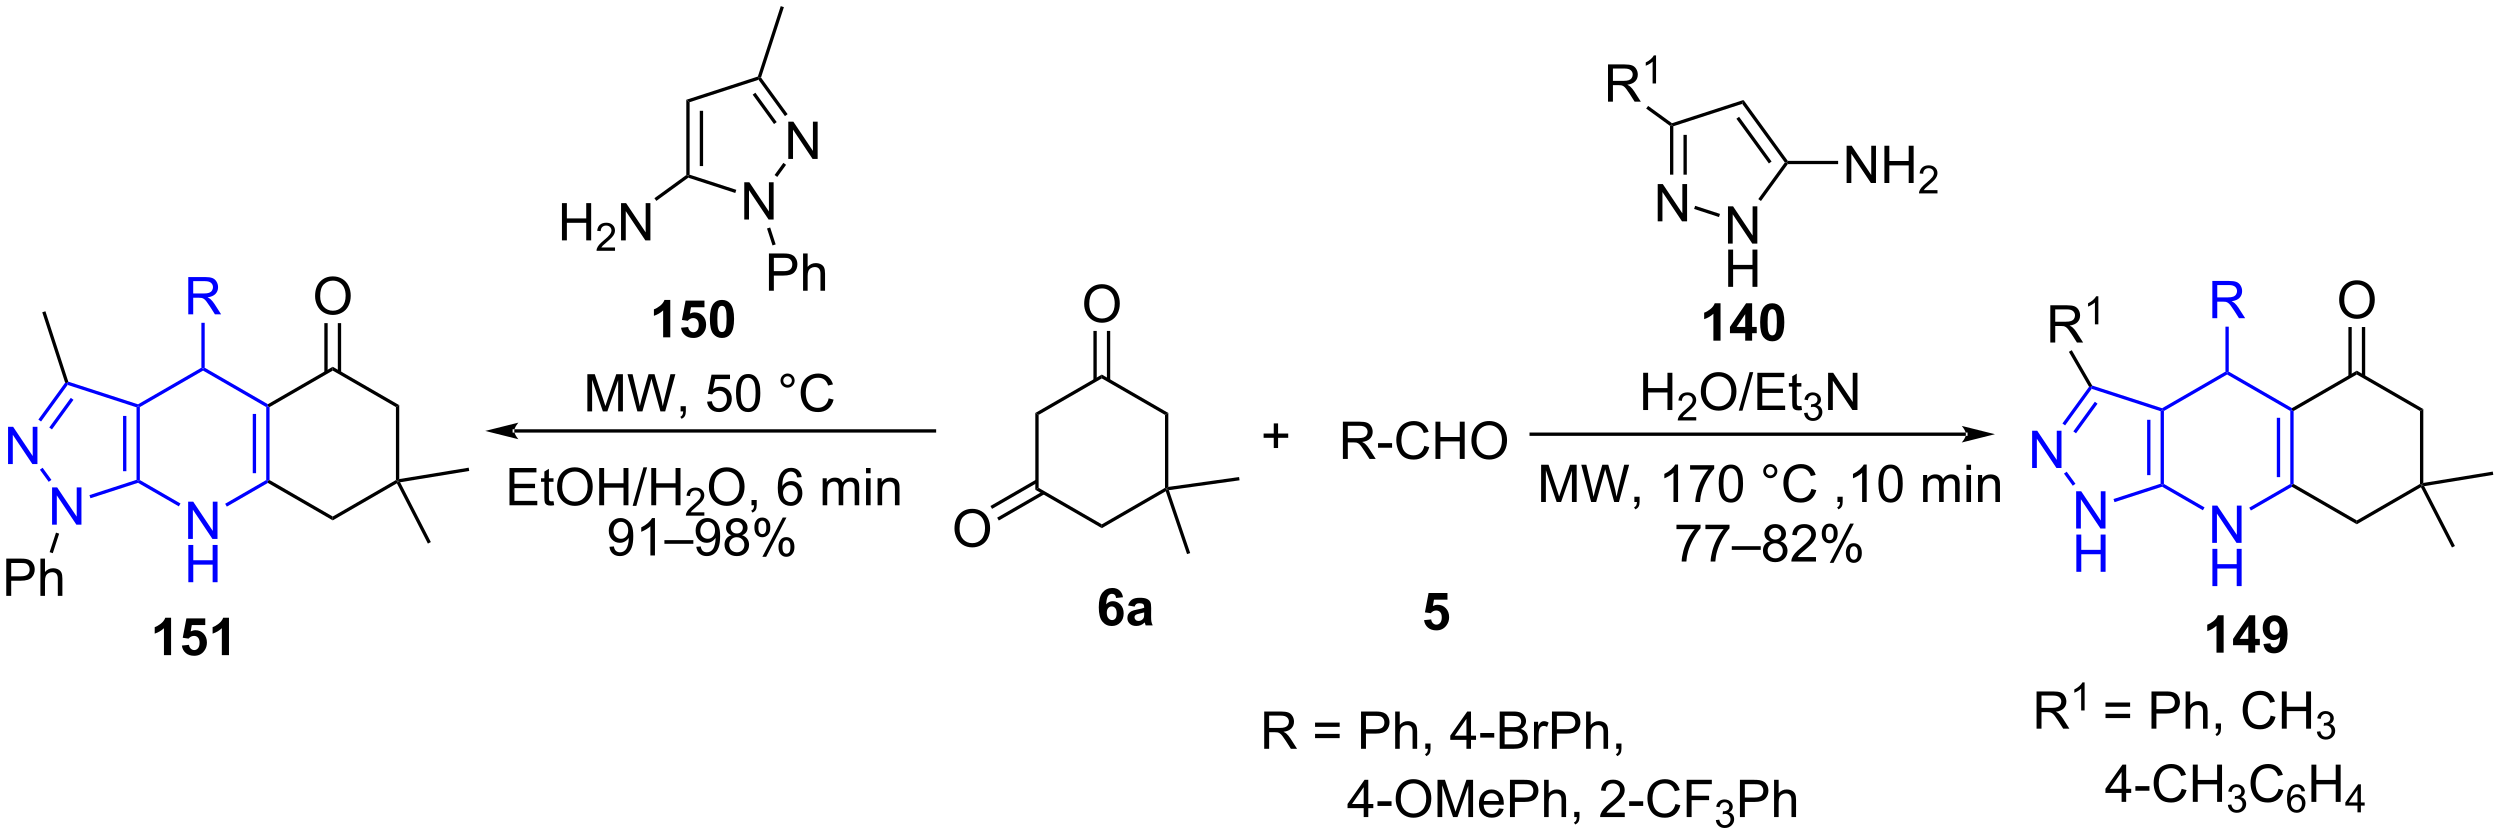 <?xml version="1.0" encoding="UTF-8"?>
<!DOCTYPE svg PUBLIC '-//W3C//DTD SVG 1.0//EN'
          'http://www.w3.org/TR/2001/REC-SVG-20010904/DTD/svg10.dtd'>
<svg stroke-dasharray="none" shape-rendering="auto" xmlns="http://www.w3.org/2000/svg" font-family="'Dialog'" text-rendering="auto" width="1024" fill-opacity="1" color-interpolation="auto" color-rendering="auto" preserveAspectRatio="xMidYMid meet" font-size="12px" viewBox="0 0 1024 342" fill="black" xmlns:xlink="http://www.w3.org/1999/xlink" stroke="black" image-rendering="auto" stroke-miterlimit="10" stroke-linecap="square" stroke-linejoin="miter" font-style="normal" stroke-width="1" height="342" stroke-dashoffset="0" font-weight="normal" stroke-opacity="1"
><!--Generated by the Batik Graphics2D SVG Generator--><defs id="genericDefs"
  /><g
  ><defs id="defs1"
    ><clipPath clipPathUnits="userSpaceOnUse" id="clipPath1"
      ><path d="M2.484 0.633 L397.662 0.633 L397.662 132.563 L2.484 132.563 L2.484 0.633 Z"
      /></clipPath
      ><clipPath clipPathUnits="userSpaceOnUse" id="clipPath2"
      ><path d="M69.1 236.182 L69.1 364.444 L453.29 364.444 L453.29 236.182 Z"
      /></clipPath
    ></defs
    ><g transform="scale(2.591,2.591) translate(-2.484,-0.633) matrix(1.029,0,0,1.029,-68.592,-242.304)"
    ><path d="M323.747 270.093 L323.747 264.366 L324.526 264.366 L327.533 268.861 L327.533 264.366 L328.26 264.366 L328.26 270.093 L327.481 270.093 L324.474 265.593 L324.474 270.093 L323.747 270.093 Z" stroke="none" clip-path="url(#clipPath2)"
    /></g
    ><g transform="matrix(2.665,0,0,2.665,-184.175,-629.508)"
    ><path d="M334.692 273.649 L334.692 267.923 L335.471 267.923 L338.479 272.417 L338.479 267.923 L339.205 267.923 L339.205 273.649 L338.427 273.649 L335.419 269.149 L335.419 273.649 L334.692 273.649 Z" stroke="none" clip-path="url(#clipPath2)"
    /></g
    ><g transform="matrix(2.665,0,0,2.665,-184.175,-629.508)"
    ><path d="M334.724 280.299 L334.724 274.572 L335.481 274.572 L335.481 276.924 L338.458 276.924 L338.458 274.572 L339.216 274.572 L339.216 280.299 L338.458 280.299 L338.458 277.599 L335.481 277.599 L335.481 280.299 L334.724 280.299 Z" stroke="none" clip-path="url(#clipPath2)"
    /></g
    ><g transform="matrix(2.665,0,0,2.665,-184.175,-629.508)"
    ><path d="M343.878 260.933 L343.748 261.188 L343.432 261.188 L336.885 252.178 L337.08 251.578 ZM341.393 261.038 L336.398 254.163 L335.985 254.463 L340.981 261.338 Z" stroke="none" clip-path="url(#clipPath2)"
    /></g
    ><g transform="matrix(2.665,0,0,2.665,-184.175,-629.508)"
    ><path d="M337.08 251.578 L336.885 252.178 L326.293 255.619 L326.038 255.434 L326.082 255.151 Z" stroke="none" clip-path="url(#clipPath2)"
    /></g
    ><g transform="matrix(2.665,0,0,2.665,-184.175,-629.508)"
    ><path d="M325.783 255.564 L326.038 255.434 L326.293 255.619 L326.293 263.054 L325.783 263.054 ZM327.854 256.939 L327.854 263.054 L328.364 263.054 L328.364 256.939 Z" stroke="none" clip-path="url(#clipPath2)"
    /></g
    ><g transform="matrix(2.665,0,0,2.665,-184.175,-629.508)"
    ><path d="M329.488 268.332 L329.645 267.847 L333.467 269.089 L333.31 269.574 Z" stroke="none" clip-path="url(#clipPath2)"
    /></g
    ><g transform="matrix(2.665,0,0,2.665,-184.175,-629.508)"
    ><path d="M339.762 267.108 L339.349 266.808 L343.432 261.188 L343.748 261.188 L343.878 261.443 Z" stroke="none" clip-path="url(#clipPath2)"
    /></g
    ><g transform="matrix(2.665,0,0,2.665,-184.175,-629.508)"
    ><path d="M316.253 251.843 L316.253 246.116 L318.792 246.116 Q319.557 246.116 319.956 246.27 Q320.354 246.424 320.591 246.814 Q320.831 247.205 320.831 247.679 Q320.831 248.288 320.435 248.708 Q320.042 249.124 319.216 249.236 Q319.518 249.382 319.675 249.523 Q320.005 249.827 320.302 250.283 L321.3 251.843 L320.346 251.843 L319.589 250.65 Q319.255 250.135 319.039 249.861 Q318.826 249.588 318.656 249.478 Q318.487 249.369 318.31 249.327 Q318.182 249.299 317.888 249.299 L317.01 249.299 L317.01 251.843 L316.253 251.843 ZM317.01 248.642 L318.638 248.642 Q319.159 248.642 319.451 248.536 Q319.745 248.429 319.896 248.192 Q320.05 247.955 320.05 247.679 Q320.05 247.273 319.753 247.012 Q319.458 246.749 318.823 246.749 L317.01 246.749 L317.01 248.642 Z" stroke="none" clip-path="url(#clipPath2)"
    /></g
    ><g transform="matrix(2.665,0,0,2.665,-184.175,-629.508)"
    ><path d="M323.636 249.043 L323.109 249.043 L323.109 245.682 Q322.918 245.863 322.609 246.045 Q322.3 246.226 322.054 246.318 L322.054 245.809 Q322.496 245.6 322.826 245.305 Q323.158 245.008 323.296 244.73 L323.636 244.73 L323.636 249.043 Z" stroke="none" clip-path="url(#clipPath2)"
    /></g
    ><g transform="matrix(2.665,0,0,2.665,-184.175,-629.508)"
    ><path d="M326.082 255.151 L326.038 255.434 L325.783 255.564 L322.121 252.904 L322.421 252.491 Z" stroke="none" clip-path="url(#clipPath2)"
    /></g
    ><g transform="matrix(2.665,0,0,2.665,-184.175,-629.508)"
    ><path d="M352.926 264.338 L352.926 258.612 L353.704 258.612 L356.712 263.107 L356.712 258.612 L357.439 258.612 L357.439 264.338 L356.66 264.338 L353.652 259.838 L353.652 264.338 L352.926 264.338 ZM358.734 264.338 L358.734 258.612 L359.492 258.612 L359.492 260.963 L362.469 260.963 L362.469 258.612 L363.226 258.612 L363.226 264.338 L362.469 264.338 L362.469 261.638 L359.492 261.638 L359.492 264.338 L358.734 264.338 Z" stroke="none" clip-path="url(#clipPath2)"
    /></g
    ><g transform="matrix(2.665,0,0,2.665,-184.175,-629.508)"
    ><path d="M366.892 265.431 L366.892 265.938 L364.053 265.938 Q364.047 265.747 364.115 265.571 Q364.223 265.282 364.461 265.001 Q364.701 264.72 365.152 264.351 Q365.851 263.776 366.098 263.44 Q366.344 263.104 366.344 262.806 Q366.344 262.493 366.119 262.278 Q365.896 262.061 365.535 262.061 Q365.154 262.061 364.926 262.29 Q364.697 262.519 364.695 262.923 L364.152 262.868 Q364.209 262.261 364.572 261.944 Q364.935 261.626 365.547 261.626 Q366.166 261.626 366.525 261.97 Q366.887 262.311 366.887 262.817 Q366.887 263.075 366.781 263.325 Q366.676 263.573 366.43 263.849 Q366.185 264.124 365.617 264.604 Q365.142 265.003 365.008 265.145 Q364.873 265.288 364.785 265.431 L366.892 265.431 Z" stroke="none" clip-path="url(#clipPath2)"
    /></g
    ><g transform="matrix(2.665,0,0,2.665,-184.175,-629.508)"
    ><path d="M343.878 261.443 L343.748 261.188 L343.878 260.933 L351.622 260.933 L351.622 261.443 Z" stroke="none" clip-path="url(#clipPath2)"
    /></g
    ><g transform="matrix(2.665,0,0,2.665,-184.175,-629.508)"
    ><path d="M228.231 299.685 L228.742 299.98 L228.742 311.194 L228.231 311.489 Z" stroke="none" clip-path="url(#clipPath2)"
    /></g
    ><g transform="matrix(2.665,0,0,2.665,-184.175,-629.508)"
    ><path d="M228.231 311.489 L228.742 311.194 L238.453 316.801 L238.453 317.39 Z" stroke="none" clip-path="url(#clipPath2)"
    /></g
    ><g transform="matrix(2.665,0,0,2.665,-184.175,-629.508)"
    ><path d="M238.453 317.39 L238.453 316.801 L248.165 311.194 L248.42 311.341 L248.278 311.718 Z" stroke="none" clip-path="url(#clipPath2)"
    /></g
    ><g transform="matrix(2.665,0,0,2.665,-184.175,-629.508)"
    ><path d="M248.675 311.048 L248.42 311.341 L248.165 311.194 L248.165 299.98 L248.675 299.685 Z" stroke="none" clip-path="url(#clipPath2)"
    /></g
    ><g transform="matrix(2.665,0,0,2.665,-184.175,-629.508)"
    ><path d="M248.675 299.685 L248.165 299.98 L238.453 294.373 L238.453 293.784 Z" stroke="none" clip-path="url(#clipPath2)"
    /></g
    ><g transform="matrix(2.665,0,0,2.665,-184.175,-629.508)"
    ><path d="M238.453 293.784 L238.453 294.373 L228.742 299.98 L228.231 299.685 Z" stroke="none" clip-path="url(#clipPath2)"
    /></g
    ><g transform="matrix(2.665,0,0,2.665,-184.175,-629.508)"
    ><path d="M235.741 282.931 Q235.741 281.503 236.507 280.699 Q237.273 279.892 238.483 279.892 Q239.275 279.892 239.911 280.272 Q240.549 280.649 240.882 281.327 Q241.218 282.003 241.218 282.863 Q241.218 283.735 240.866 284.423 Q240.515 285.11 239.869 285.464 Q239.226 285.819 238.478 285.819 Q237.671 285.819 237.033 285.428 Q236.398 285.035 236.069 284.36 Q235.741 283.683 235.741 282.931 ZM236.523 282.941 Q236.523 283.978 237.077 284.574 Q237.635 285.168 238.476 285.168 Q239.33 285.168 239.882 284.566 Q240.437 283.964 240.437 282.86 Q240.437 282.16 240.2 281.639 Q239.963 281.118 239.507 280.832 Q239.054 280.543 238.486 280.543 Q237.681 280.543 237.101 281.097 Q236.523 281.649 236.523 282.941 Z" stroke="none" clip-path="url(#clipPath2)"
    /></g
    ><g transform="matrix(2.665,0,0,2.665,-184.175,-629.508)"
    ><path d="M239.744 294.676 L239.744 287.076 L239.234 287.076 L239.234 294.676 ZM237.673 294.676 L237.673 287.076 L237.162 287.076 L237.162 294.676 Z" stroke="none" clip-path="url(#clipPath2)"
    /></g
    ><g transform="matrix(2.665,0,0,2.665,-184.175,-629.508)"
    ><path d="M215.808 317.457 Q215.808 316.029 216.573 315.225 Q217.339 314.418 218.55 314.418 Q219.342 314.418 219.977 314.798 Q220.615 315.175 220.948 315.853 Q221.284 316.529 221.284 317.389 Q221.284 318.261 220.933 318.949 Q220.581 319.636 219.935 319.99 Q219.292 320.345 218.545 320.345 Q217.737 320.345 217.099 319.954 Q216.464 319.561 216.136 318.886 Q215.808 318.209 215.808 317.457 ZM216.589 317.467 Q216.589 318.503 217.144 319.1 Q217.701 319.694 218.542 319.694 Q219.396 319.694 219.948 319.092 Q220.503 318.49 220.503 317.386 Q220.503 316.686 220.266 316.165 Q220.029 315.644 219.573 315.358 Q219.12 315.069 218.553 315.069 Q217.748 315.069 217.167 315.623 Q216.589 316.175 216.589 317.467 Z" stroke="none" clip-path="url(#clipPath2)"
    /></g
    ><g transform="matrix(2.665,0,0,2.665,-184.175,-629.508)"
    ><path d="M228.359 309.924 L221.332 313.981 L221.587 314.423 L228.614 310.366 ZM229.395 311.718 L222.368 315.775 L222.623 316.217 L229.65 312.16 Z" stroke="none" clip-path="url(#clipPath2)"
    /></g
    ><g transform="matrix(2.665,0,0,2.665,-184.175,-629.508)"
    ><path d="M248.278 311.718 L248.42 311.341 L248.761 311.551 L252.035 321.21 L251.552 321.373 Z" stroke="none" clip-path="url(#clipPath2)"
    /></g
    ><g transform="matrix(2.665,0,0,2.665,-184.175,-629.508)"
    ><path d="M248.761 311.551 L248.42 311.341 L248.675 311.048 L259.55 309.53 L259.621 310.036 Z" stroke="none" clip-path="url(#clipPath2)"
    /></g
    ><g transform="matrix(2.665,0,0,2.665,-184.175,-629.508)"
    ><path d="M371.26 303.205 L371.26 303.205 L304.443 303.205 L304.188 303.205 L304.188 302.695 L304.443 302.695 L371.26 302.695 L371.515 302.695 L371.515 303.205 ZM375.724 302.95 L370.622 301.674 C370.622 301.674 371.26 302.392 371.26 302.95 C371.26 303.508 370.622 304.225 370.622 304.225 Z" stroke="none" clip-path="url(#clipPath2)"
    /></g
    ><g fill="blue" transform="matrix(2.665,0,0,2.665,-184.175,-629.508)" stroke="blue"
    ><path d="M409.116 319.646 L409.116 313.92 L409.894 313.92 L412.902 318.414 L412.902 313.92 L413.629 313.92 L413.629 319.646 L412.85 319.646 L409.842 315.146 L409.842 319.646 L409.116 319.646 Z" stroke="none" clip-path="url(#clipPath2)"
    /></g
    ><g fill="blue" transform="matrix(2.665,0,0,2.665,-184.175,-629.508)" stroke="blue"
    ><path d="M409.147 326.296 L409.147 320.57 L409.905 320.57 L409.905 322.921 L412.881 322.921 L412.881 320.57 L413.639 320.57 L413.639 326.296 L412.881 326.296 L412.881 323.596 L409.905 323.596 L409.905 326.296 L409.147 326.296 Z" stroke="none" clip-path="url(#clipPath2)"
    /></g
    ><g fill="blue" transform="matrix(2.665,0,0,2.665,-184.175,-629.508)" stroke="blue"
    ><path d="M401.184 299.419 L401.44 299.233 L401.695 299.381 L401.695 310.595 L401.44 310.742 L401.184 310.557 ZM399.113 300.738 L399.113 309.237 L399.623 309.237 L399.623 300.738 Z" stroke="none" clip-path="url(#clipPath2)"
    /></g
    ><g fill="blue" transform="matrix(2.665,0,0,2.665,-184.175,-629.508)" stroke="blue"
    ><path d="M401.41 311.02 L401.44 310.742 L401.695 310.595 L407.939 314.2 L407.684 314.642 Z" stroke="none" clip-path="url(#clipPath2)"
    /></g
    ><g fill="blue" transform="matrix(2.665,0,0,2.665,-184.175,-629.508)" stroke="blue"
    ><path d="M415.063 314.68 L414.808 314.238 L421.118 310.595 L421.373 310.742 L421.373 311.036 Z" stroke="none" clip-path="url(#clipPath2)"
    /></g
    ><g fill="blue" transform="matrix(2.665,0,0,2.665,-184.175,-629.508)" stroke="blue"
    ><path d="M421.628 310.595 L421.373 310.742 L421.118 310.595 L421.118 299.381 L421.373 299.233 L421.628 299.381 ZM419.557 309.546 L419.557 300.429 L419.046 300.429 L419.046 309.546 Z" stroke="none" clip-path="url(#clipPath2)"
    /></g
    ><g fill="blue" transform="matrix(2.665,0,0,2.665,-184.175,-629.508)" stroke="blue"
    ><path d="M421.373 298.939 L421.373 299.233 L421.118 299.381 L411.406 293.774 L411.406 293.479 L411.661 293.332 Z" stroke="none" clip-path="url(#clipPath2)"
    /></g
    ><g fill="blue" transform="matrix(2.665,0,0,2.665,-184.175,-629.508)" stroke="blue"
    ><path d="M411.151 293.332 L411.406 293.479 L411.406 293.774 L401.695 299.381 L401.44 299.233 L401.41 298.955 Z" stroke="none" clip-path="url(#clipPath2)"
    /></g
    ><g transform="matrix(2.665,0,0,2.665,-184.175,-629.508)"
    ><path d="M421.373 311.036 L421.373 310.742 L421.628 310.595 L431.34 316.202 L431.34 316.791 Z" stroke="none" clip-path="url(#clipPath2)"
    /></g
    ><g transform="matrix(2.665,0,0,2.665,-184.175,-629.508)"
    ><path d="M431.34 316.791 L431.34 316.202 L441.051 310.595 L441.307 310.742 L441.202 311.097 Z" stroke="none" clip-path="url(#clipPath2)"
    /></g
    ><g transform="matrix(2.665,0,0,2.665,-184.175,-629.508)"
    ><path d="M441.562 310.442 L441.307 310.742 L441.051 310.595 L441.051 299.381 L441.562 299.086 Z" stroke="none" clip-path="url(#clipPath2)"
    /></g
    ><g transform="matrix(2.665,0,0,2.665,-184.175,-629.508)"
    ><path d="M441.562 299.086 L441.051 299.381 L431.34 293.774 L431.34 293.184 Z" stroke="none" clip-path="url(#clipPath2)"
    /></g
    ><g transform="matrix(2.665,0,0,2.665,-184.175,-629.508)"
    ><path d="M431.34 293.184 L431.34 293.774 L421.628 299.381 L421.373 299.233 L421.373 298.939 Z" stroke="none" clip-path="url(#clipPath2)"
    /></g
    ><g fill="blue" transform="matrix(2.665,0,0,2.665,-184.175,-629.508)" stroke="blue"
    ><path d="M381.439 308.138 L381.439 302.411 L382.217 302.411 L385.225 306.906 L385.225 302.411 L385.952 302.411 L385.952 308.138 L385.173 308.138 L382.165 303.638 L382.165 308.138 L381.439 308.138 Z" stroke="none" clip-path="url(#clipPath2)"
    /></g
    ><g fill="blue" transform="matrix(2.665,0,0,2.665,-184.175,-629.508)" stroke="blue"
    ><path d="M388.204 317.448 L388.204 311.722 L388.982 311.722 L391.99 316.216 L391.99 311.722 L392.716 311.722 L392.716 317.448 L391.938 317.448 L388.93 312.948 L388.93 317.448 L388.204 317.448 Z" stroke="none" clip-path="url(#clipPath2)"
    /></g
    ><g fill="blue" transform="matrix(2.665,0,0,2.665,-184.175,-629.508)" stroke="blue"
    ><path d="M388.235 324.098 L388.235 318.372 L388.993 318.372 L388.993 320.723 L391.969 320.723 L391.969 318.372 L392.727 318.372 L392.727 324.098 L391.969 324.098 L391.969 321.398 L388.993 321.398 L388.993 324.098 L388.235 324.098 Z" stroke="none" clip-path="url(#clipPath2)"
    /></g
    ><g fill="blue" transform="matrix(2.665,0,0,2.665,-184.175,-629.508)" stroke="blue"
    ><path d="M401.41 298.955 L401.44 299.233 L401.184 299.419 L390.592 295.977 L390.494 295.677 L390.666 295.464 Z" stroke="none" clip-path="url(#clipPath2)"
    /></g
    ><g fill="blue" transform="matrix(2.665,0,0,2.665,-184.175,-629.508)" stroke="blue"
    ><path d="M390.19 295.661 L390.494 295.677 L390.592 295.977 L386.508 301.597 L386.096 301.297 ZM391.079 297.962 L387.772 302.514 L388.184 302.814 L391.492 298.262 Z" stroke="none" clip-path="url(#clipPath2)"
    /></g
    ><g fill="blue" transform="matrix(2.665,0,0,2.665,-184.175,-629.508)" stroke="blue"
    ><path d="M386.334 309.006 L386.746 308.706 L388.1 310.57 L387.688 310.869 Z" stroke="none" clip-path="url(#clipPath2)"
    /></g
    ><g fill="blue" transform="matrix(2.665,0,0,2.665,-184.175,-629.508)" stroke="blue"
    ><path d="M394.102 313.394 L393.944 312.909 L401.184 310.557 L401.44 310.742 L401.41 311.02 Z" stroke="none" clip-path="url(#clipPath2)"
    /></g
    ><g transform="matrix(2.665,0,0,2.665,-184.175,-629.508)"
    ><path d="M384.233 288.86 L384.233 283.133 L386.772 283.133 Q387.538 283.133 387.936 283.287 Q388.335 283.441 388.572 283.831 Q388.811 284.222 388.811 284.696 Q388.811 285.305 388.416 285.725 Q388.022 286.141 387.197 286.253 Q387.499 286.399 387.655 286.54 Q387.986 286.844 388.283 287.3 L389.28 288.86 L388.327 288.86 L387.569 287.667 Q387.236 287.152 387.02 286.878 Q386.806 286.605 386.637 286.495 Q386.468 286.386 386.291 286.344 Q386.163 286.316 385.869 286.316 L384.991 286.316 L384.991 288.86 L384.233 288.86 ZM384.991 285.659 L386.619 285.659 Q387.139 285.659 387.431 285.553 Q387.725 285.446 387.876 285.209 Q388.03 284.972 388.03 284.696 Q388.03 284.29 387.733 284.029 Q387.439 283.766 386.803 283.766 L384.991 283.766 L384.991 285.659 Z" stroke="none" clip-path="url(#clipPath2)"
    /></g
    ><g transform="matrix(2.665,0,0,2.665,-184.175,-629.508)"
    ><path d="M391.617 286.06 L391.089 286.06 L391.089 282.699 Q390.898 282.88 390.589 283.062 Q390.281 283.244 390.035 283.336 L390.035 282.826 Q390.476 282.617 390.806 282.322 Q391.138 282.025 391.277 281.748 L391.617 281.748 L391.617 286.06 Z" stroke="none" clip-path="url(#clipPath2)"
    /></g
    ><g transform="matrix(2.665,0,0,2.665,-184.175,-629.508)"
    ><path d="M390.666 295.464 L390.494 295.677 L390.19 295.661 L387.09 290.291 L387.532 290.036 Z" stroke="none" clip-path="url(#clipPath2)"
    /></g
    ><g fill="blue" transform="matrix(2.665,0,0,2.665,-184.175,-629.508)" stroke="blue"
    ><path d="M409.136 285.12 L409.136 279.394 L411.675 279.394 Q412.441 279.394 412.839 279.547 Q413.238 279.701 413.475 280.092 Q413.714 280.482 413.714 280.956 Q413.714 281.565 413.319 281.985 Q412.925 282.401 412.1 282.513 Q412.402 282.659 412.558 282.8 Q412.889 283.105 413.186 283.56 L414.183 285.12 L413.23 285.12 L412.472 283.928 Q412.139 283.412 411.923 283.138 Q411.709 282.865 411.54 282.756 Q411.371 282.646 411.194 282.605 Q411.066 282.576 410.772 282.576 L409.894 282.576 L409.894 285.12 L409.136 285.12 ZM409.894 281.92 L411.522 281.92 Q412.043 281.92 412.334 281.813 Q412.629 281.706 412.78 281.469 Q412.933 281.232 412.933 280.956 Q412.933 280.55 412.636 280.289 Q412.342 280.026 411.707 280.026 L409.894 280.026 L409.894 281.92 Z" stroke="none" clip-path="url(#clipPath2)"
    /></g
    ><g fill="blue" transform="matrix(2.665,0,0,2.665,-184.175,-629.508)" stroke="blue"
    ><path d="M411.661 293.332 L411.406 293.479 L411.151 293.332 L411.151 286.424 L411.661 286.424 Z" stroke="none" clip-path="url(#clipPath2)"
    /></g
    ><g transform="matrix(2.665,0,0,2.665,-184.175,-629.508)"
    ><path d="M428.628 282.331 Q428.628 280.904 429.394 280.099 Q430.159 279.292 431.37 279.292 Q432.162 279.292 432.797 279.672 Q433.435 280.05 433.769 280.727 Q434.104 281.404 434.104 282.263 Q434.104 283.136 433.753 283.823 Q433.401 284.511 432.755 284.865 Q432.112 285.219 431.365 285.219 Q430.558 285.219 429.92 284.829 Q429.284 284.435 428.956 283.761 Q428.628 283.084 428.628 282.331 ZM429.409 282.342 Q429.409 283.378 429.964 283.974 Q430.521 284.568 431.362 284.568 Q432.216 284.568 432.769 283.967 Q433.323 283.365 433.323 282.261 Q433.323 281.56 433.086 281.039 Q432.849 280.519 432.394 280.232 Q431.94 279.943 431.373 279.943 Q430.568 279.943 429.987 280.498 Q429.409 281.05 429.409 282.342 Z" stroke="none" clip-path="url(#clipPath2)"
    /></g
    ><g transform="matrix(2.665,0,0,2.665,-184.175,-629.508)"
    ><path d="M432.631 294.077 L432.631 286.476 L432.12 286.476 L432.12 294.077 ZM430.559 294.077 L430.559 286.476 L430.049 286.476 L430.049 294.077 Z" stroke="none" clip-path="url(#clipPath2)"
    /></g
    ><g transform="matrix(2.665,0,0,2.665,-184.175,-629.508)"
    ><path d="M441.202 311.097 L441.307 310.742 L441.694 310.937 L446.42 320.127 L445.966 320.36 Z" stroke="none" clip-path="url(#clipPath2)"
    /></g
    ><g transform="matrix(2.665,0,0,2.665,-184.175,-629.508)"
    ><path d="M441.694 310.937 L441.307 310.742 L441.562 310.442 L452.235 308.692 L452.318 309.195 Z" stroke="none" clip-path="url(#clipPath2)"
    /></g
    ><g transform="matrix(2.665,0,0,2.665,-184.175,-629.508)"
    ><path d="M321.656 299.233 L321.656 293.507 L322.414 293.507 L322.414 295.858 L325.39 295.858 L325.39 293.507 L326.148 293.507 L326.148 299.233 L325.39 299.233 L325.39 296.533 L322.414 296.533 L322.414 299.233 L321.656 299.233 Z" stroke="none" clip-path="url(#clipPath2)"
    /></g
    ><g transform="matrix(2.665,0,0,2.665,-184.175,-629.508)"
    ><path d="M329.814 300.325 L329.814 300.833 L326.974 300.833 Q326.968 300.642 327.037 300.466 Q327.144 300.177 327.382 299.896 Q327.623 299.614 328.074 299.245 Q328.773 298.671 329.019 298.335 Q329.265 297.999 329.265 297.7 Q329.265 297.388 329.041 297.173 Q328.818 296.956 328.457 296.956 Q328.076 296.956 327.847 297.185 Q327.619 297.413 327.617 297.818 L327.074 297.763 Q327.13 297.156 327.494 296.839 Q327.857 296.521 328.468 296.521 Q329.087 296.521 329.447 296.864 Q329.808 297.206 329.808 297.712 Q329.808 297.97 329.703 298.22 Q329.597 298.468 329.351 298.743 Q329.107 299.019 328.539 299.499 Q328.064 299.898 327.929 300.04 Q327.795 300.183 327.707 300.325 L329.814 300.325 Z" stroke="none" clip-path="url(#clipPath2)"
    /></g
    ><g transform="matrix(2.665,0,0,2.665,-184.175,-629.508)"
    ><path d="M330.517 296.444 Q330.517 295.017 331.283 294.212 Q332.049 293.405 333.26 293.405 Q334.051 293.405 334.687 293.785 Q335.325 294.163 335.658 294.84 Q335.994 295.517 335.994 296.376 Q335.994 297.249 335.642 297.936 Q335.291 298.624 334.645 298.978 Q334.002 299.332 333.255 299.332 Q332.447 299.332 331.809 298.942 Q331.174 298.548 330.846 297.874 Q330.517 297.197 330.517 296.444 ZM331.299 296.454 Q331.299 297.491 331.853 298.087 Q332.411 298.681 333.252 298.681 Q334.106 298.681 334.658 298.079 Q335.213 297.478 335.213 296.374 Q335.213 295.673 334.976 295.152 Q334.739 294.632 334.283 294.345 Q333.83 294.056 333.262 294.056 Q332.458 294.056 331.877 294.611 Q331.299 295.163 331.299 296.454 ZM336.352 299.332 L338.014 293.408 L338.576 293.408 L336.92 299.332 L336.352 299.332 ZM339.208 299.233 L339.208 293.507 L343.348 293.507 L343.348 294.181 L339.965 294.181 L339.965 295.936 L343.135 295.936 L343.135 296.608 L339.965 296.608 L339.965 298.556 L343.481 298.556 L343.481 299.233 L339.208 299.233 ZM345.973 298.603 L346.075 299.225 Q345.778 299.288 345.543 299.288 Q345.161 299.288 344.95 299.168 Q344.739 299.046 344.653 298.848 Q344.567 298.65 344.567 298.017 L344.567 295.632 L344.051 295.632 L344.051 295.085 L344.567 295.085 L344.567 294.056 L345.267 293.634 L345.267 295.085 L345.973 295.085 L345.973 295.632 L345.267 295.632 L345.267 298.056 Q345.267 298.358 345.304 298.444 Q345.34 298.53 345.424 298.582 Q345.51 298.632 345.666 298.632 Q345.783 298.632 345.973 298.603 Z" stroke="none" clip-path="url(#clipPath2)"
    /></g
    ><g transform="matrix(2.665,0,0,2.665,-184.175,-629.508)"
    ><path d="M346.385 299.698 L346.913 299.628 Q347.005 300.077 347.221 300.275 Q347.44 300.472 347.755 300.472 Q348.126 300.472 348.382 300.214 Q348.639 299.956 348.639 299.575 Q348.639 299.212 348.401 298.978 Q348.165 298.741 347.798 298.741 Q347.649 298.741 347.426 298.8 L347.485 298.337 Q347.538 298.343 347.569 298.343 Q347.907 298.343 348.176 298.167 Q348.446 297.991 348.446 297.624 Q348.446 297.335 348.249 297.146 Q348.053 296.954 347.743 296.954 Q347.434 296.954 347.229 297.148 Q347.024 297.341 346.966 297.728 L346.438 297.634 Q346.536 297.103 346.878 296.812 Q347.221 296.521 347.731 296.521 Q348.083 296.521 348.378 296.671 Q348.675 296.822 348.831 297.083 Q348.987 297.343 348.987 297.636 Q348.987 297.915 348.837 298.144 Q348.688 298.372 348.395 298.507 Q348.776 298.595 348.987 298.872 Q349.198 299.148 349.198 299.564 Q349.198 300.126 348.788 300.519 Q348.378 300.909 347.751 300.909 Q347.186 300.909 346.811 300.573 Q346.438 300.236 346.385 299.698 Z" stroke="none" clip-path="url(#clipPath2)"
    /></g
    ><g transform="matrix(2.665,0,0,2.665,-184.175,-629.508)"
    ><path d="M350.08 299.233 L350.08 293.507 L350.858 293.507 L353.866 298.001 L353.866 293.507 L354.593 293.507 L354.593 299.233 L353.814 299.233 L350.806 294.733 L350.806 299.233 L350.08 299.233 Z" stroke="none" clip-path="url(#clipPath2)"
    /></g
    ><g transform="matrix(2.665,0,0,2.665,-184.175,-629.508)"
    ><path d="M305.972 313.364 L305.972 307.637 L307.113 307.637 L308.47 311.692 Q308.657 312.257 308.743 312.538 Q308.839 312.226 309.048 311.622 L310.418 307.637 L311.438 307.637 L311.438 313.364 L310.707 313.364 L310.707 308.57 L309.043 313.364 L308.36 313.364 L306.704 308.489 L306.704 313.364 L305.972 313.364 ZM313.66 313.364 L312.142 307.637 L312.918 307.637 L313.79 311.39 Q313.931 311.981 314.032 312.562 Q314.251 311.645 314.29 311.505 L315.379 307.637 L316.293 307.637 L317.113 310.536 Q317.423 311.614 317.558 312.562 Q317.668 312.02 317.845 311.317 L318.743 307.637 L319.504 307.637 L317.933 313.364 L317.204 313.364 L315.996 308.999 Q315.845 308.452 315.816 308.327 Q315.728 308.723 315.649 308.999 L314.433 313.364 L313.66 313.364 ZM320.304 313.364 L320.304 312.562 L321.106 312.562 L321.106 313.364 Q321.106 313.807 320.95 314.077 Q320.794 314.348 320.453 314.497 L320.257 314.197 Q320.481 314.098 320.586 313.908 Q320.692 313.721 320.703 313.364 L320.304 313.364 ZM327.021 313.364 L326.317 313.364 L326.317 308.882 Q326.062 309.124 325.651 309.367 Q325.239 309.609 324.911 309.731 L324.911 309.051 Q325.5 308.773 325.94 308.38 Q326.382 307.984 326.567 307.614 L327.021 307.614 L327.021 313.364 ZM328.868 308.387 L328.868 307.71 L332.574 307.71 L332.574 308.257 Q332.027 308.841 331.491 309.807 Q330.954 310.77 330.66 311.788 Q330.449 312.507 330.392 313.364 L329.668 313.364 Q329.681 312.687 329.933 311.731 Q330.188 310.773 330.662 309.885 Q331.136 308.997 331.673 308.387 L328.868 308.387 ZM333.271 310.538 Q333.271 309.523 333.479 308.906 Q333.687 308.286 334.099 307.95 Q334.513 307.614 335.138 307.614 Q335.599 307.614 335.945 307.799 Q336.294 307.984 336.521 308.335 Q336.747 308.684 336.875 309.187 Q337.005 309.687 337.005 310.538 Q337.005 311.546 336.797 312.166 Q336.591 312.786 336.177 313.124 Q335.765 313.463 335.138 313.463 Q334.31 313.463 333.836 312.867 Q333.271 312.153 333.271 310.538 ZM333.992 310.538 Q333.992 311.95 334.323 312.416 Q334.653 312.882 335.138 312.882 Q335.622 312.882 335.95 312.413 Q336.281 311.945 336.281 310.538 Q336.281 309.124 335.95 308.661 Q335.622 308.195 335.13 308.195 Q334.646 308.195 334.356 308.606 Q333.992 309.13 333.992 310.538 ZM340.109 308.622 Q340.109 308.171 340.427 307.856 Q340.747 307.538 341.192 307.538 Q341.646 307.538 341.961 307.856 Q342.278 308.171 342.278 308.622 Q342.278 309.07 341.958 309.39 Q341.64 309.708 341.192 309.708 Q340.747 309.708 340.427 309.393 Q340.109 309.075 340.109 308.622 ZM340.536 308.622 Q340.536 308.895 340.729 309.088 Q340.922 309.281 341.195 309.281 Q341.466 309.281 341.659 309.088 Q341.851 308.895 341.851 308.622 Q341.851 308.348 341.659 308.156 Q341.466 307.96 341.195 307.96 Q340.922 307.96 340.729 308.156 Q340.536 308.348 340.536 308.622 ZM347.511 311.356 L348.269 311.546 Q348.032 312.481 347.412 312.973 Q346.793 313.463 345.899 313.463 Q344.972 313.463 344.392 313.085 Q343.813 312.708 343.509 311.994 Q343.207 311.278 343.207 310.458 Q343.207 309.562 343.548 308.898 Q343.892 308.231 344.522 307.885 Q345.152 307.538 345.91 307.538 Q346.769 307.538 347.355 307.976 Q347.941 308.413 348.173 309.208 L347.425 309.382 Q347.228 308.757 346.847 308.473 Q346.47 308.187 345.894 308.187 Q345.235 308.187 344.79 308.505 Q344.347 308.82 344.168 309.354 Q343.988 309.887 343.988 310.452 Q343.988 311.184 344.202 311.729 Q344.415 312.273 344.863 312.544 Q345.313 312.812 345.837 312.812 Q346.472 312.812 346.912 312.445 Q347.355 312.077 347.511 311.356 ZM351.519 313.364 L351.519 312.562 L352.321 312.562 L352.321 313.364 Q352.321 313.807 352.165 314.077 Q352.009 314.348 351.668 314.497 L351.472 314.197 Q351.696 314.098 351.8 313.908 Q351.907 313.721 351.918 313.364 L351.519 313.364 ZM356.013 313.364 L355.31 313.364 L355.31 308.882 Q355.054 309.124 354.643 309.367 Q354.231 309.609 353.903 309.731 L353.903 309.051 Q354.492 308.773 354.932 308.38 Q355.375 307.984 355.56 307.614 L356.013 307.614 L356.013 313.364 ZM357.813 310.538 Q357.813 309.523 358.022 308.906 Q358.23 308.286 358.642 307.95 Q359.056 307.614 359.681 307.614 Q360.142 307.614 360.488 307.799 Q360.837 307.984 361.063 308.335 Q361.29 308.684 361.418 309.187 Q361.548 309.687 361.548 310.538 Q361.548 311.546 361.339 312.166 Q361.134 312.786 360.72 313.124 Q360.308 313.463 359.681 313.463 Q358.853 313.463 358.379 312.867 Q357.813 312.153 357.813 310.538 ZM358.535 310.538 Q358.535 311.95 358.866 312.416 Q359.196 312.882 359.681 312.882 Q360.165 312.882 360.493 312.413 Q360.824 311.945 360.824 310.538 Q360.824 309.124 360.493 308.661 Q360.165 308.195 359.673 308.195 Q359.188 308.195 358.899 308.606 Q358.535 309.13 358.535 310.538 ZM364.681 313.364 L364.681 309.216 L365.308 309.216 L365.308 309.796 Q365.504 309.492 365.827 309.307 Q366.152 309.122 366.566 309.122 Q367.027 309.122 367.321 309.315 Q367.618 309.505 367.738 309.848 Q368.23 309.122 369.019 309.122 Q369.636 309.122 369.967 309.463 Q370.3 309.804 370.3 310.515 L370.3 313.364 L369.603 313.364 L369.603 310.749 Q369.603 310.327 369.532 310.143 Q369.464 309.958 369.285 309.846 Q369.105 309.731 368.863 309.731 Q368.425 309.731 368.136 310.023 Q367.847 310.312 367.847 310.952 L367.847 313.364 L367.144 313.364 L367.144 310.669 Q367.144 310.2 366.972 309.966 Q366.8 309.731 366.41 309.731 Q366.113 309.731 365.86 309.887 Q365.61 310.044 365.496 310.346 Q365.384 310.645 365.384 311.21 L365.384 313.364 L364.681 313.364 ZM371.347 308.445 L371.347 307.637 L372.05 307.637 L372.05 308.445 L371.347 308.445 ZM371.347 313.364 L371.347 309.216 L372.05 309.216 L372.05 313.364 L371.347 313.364 ZM373.122 313.364 L373.122 309.216 L373.755 309.216 L373.755 309.804 Q374.211 309.122 375.075 309.122 Q375.45 309.122 375.763 309.257 Q376.078 309.39 376.234 309.609 Q376.39 309.827 376.453 310.13 Q376.492 310.325 376.492 310.812 L376.492 313.364 L375.789 313.364 L375.789 310.841 Q375.789 310.411 375.705 310.197 Q375.625 309.984 375.416 309.859 Q375.208 309.731 374.927 309.731 Q374.476 309.731 374.151 310.018 Q373.825 310.301 373.825 311.098 L373.825 313.364 L373.122 313.364 Z" stroke="none" clip-path="url(#clipPath2)"
    /></g
    ><g transform="matrix(2.665,0,0,2.665,-184.175,-629.508)"
    ><path d="M326.774 317.537 L326.774 316.86 L330.48 316.86 L330.48 317.407 Q329.933 317.99 329.397 318.957 Q328.86 319.92 328.566 320.938 Q328.355 321.657 328.298 322.514 L327.574 322.514 Q327.587 321.837 327.839 320.881 Q328.095 319.923 328.569 319.035 Q329.043 318.147 329.579 317.537 L326.774 317.537 ZM331.224 317.537 L331.224 316.86 L334.929 316.86 L334.929 317.407 Q334.382 317.99 333.846 318.957 Q333.31 319.92 333.015 320.938 Q332.804 321.657 332.747 322.514 L332.023 322.514 Q332.036 321.837 332.289 320.881 Q332.544 319.923 333.018 319.035 Q333.492 318.147 334.028 317.537 L331.224 317.537 ZM335.277 320.725 L335.277 320.157 L339.728 320.157 L339.728 320.725 L335.277 320.725 ZM341.156 319.407 Q340.718 319.248 340.507 318.951 Q340.296 318.654 340.296 318.24 Q340.296 317.615 340.744 317.191 Q341.195 316.764 341.942 316.764 Q342.692 316.764 343.148 317.199 Q343.606 317.634 343.606 318.259 Q343.606 318.657 343.396 318.954 Q343.187 319.248 342.763 319.407 Q343.289 319.579 343.565 319.962 Q343.841 320.345 343.841 320.876 Q343.841 321.61 343.32 322.113 Q342.802 322.613 341.953 322.613 Q341.106 322.613 340.586 322.11 Q340.067 321.608 340.067 320.858 Q340.067 320.298 340.349 319.923 Q340.632 319.545 341.156 319.407 ZM341.015 318.217 Q341.015 318.623 341.276 318.881 Q341.539 319.139 341.958 319.139 Q342.364 319.139 342.622 318.884 Q342.882 318.626 342.882 318.256 Q342.882 317.868 342.614 317.605 Q342.349 317.342 341.95 317.342 Q341.546 317.342 341.281 317.6 Q341.015 317.858 341.015 318.217 ZM340.789 320.86 Q340.789 321.162 340.932 321.444 Q341.075 321.725 341.356 321.878 Q341.638 322.032 341.961 322.032 Q342.466 322.032 342.794 321.709 Q343.122 321.384 343.122 320.884 Q343.122 320.376 342.784 320.045 Q342.445 319.712 341.937 319.712 Q341.442 319.712 341.114 320.04 Q340.789 320.368 340.789 320.86 ZM348.22 321.837 L348.22 322.514 L344.433 322.514 Q344.425 322.259 344.517 322.024 Q344.66 321.639 344.978 321.264 Q345.298 320.889 345.899 320.397 Q346.832 319.631 347.16 319.183 Q347.488 318.735 347.488 318.337 Q347.488 317.92 347.188 317.634 Q346.892 317.345 346.41 317.345 Q345.902 317.345 345.597 317.649 Q345.293 317.954 345.29 318.493 L344.566 318.42 Q344.642 317.61 345.126 317.188 Q345.61 316.764 346.425 316.764 Q347.251 316.764 347.73 317.222 Q348.212 317.678 348.212 318.352 Q348.212 318.696 348.071 319.029 Q347.931 319.36 347.603 319.727 Q347.277 320.095 346.519 320.735 Q345.886 321.267 345.707 321.457 Q345.527 321.647 345.41 321.837 L348.22 321.837 ZM349.106 318.162 Q349.106 317.548 349.414 317.118 Q349.724 316.688 350.31 316.688 Q350.849 316.688 351.2 317.074 Q351.554 317.459 351.554 318.204 Q351.554 318.93 351.198 319.324 Q350.841 319.717 350.317 319.717 Q349.796 319.717 349.45 319.332 Q349.106 318.944 349.106 318.162 ZM350.328 317.173 Q350.067 317.173 349.893 317.399 Q349.718 317.626 349.718 318.233 Q349.718 318.782 349.893 319.009 Q350.07 319.233 350.328 319.233 Q350.593 319.233 350.768 319.006 Q350.942 318.779 350.942 318.178 Q350.942 317.623 350.765 317.399 Q350.591 317.173 350.328 317.173 ZM350.333 322.725 L353.466 316.688 L354.036 316.688 L350.914 322.725 L350.333 322.725 ZM352.81 321.17 Q352.81 320.553 353.117 320.126 Q353.427 319.696 354.015 319.696 Q354.554 319.696 354.909 320.082 Q355.263 320.467 355.263 321.212 Q355.263 321.938 354.903 322.332 Q354.546 322.725 354.021 322.725 Q353.5 322.725 353.153 322.337 Q352.81 321.946 352.81 321.17 ZM354.036 320.18 Q353.771 320.18 353.596 320.407 Q353.421 320.634 353.421 321.24 Q353.421 321.787 353.596 322.014 Q353.773 322.24 354.031 322.24 Q354.302 322.24 354.474 322.014 Q354.648 321.787 354.648 321.186 Q354.648 320.631 354.471 320.407 Q354.296 320.18 354.036 320.18 Z" stroke="none" clip-path="url(#clipPath2)"
    /></g
    ><g transform="matrix(2.665,0,0,2.665,-184.175,-629.508)"
    ><path d="M382.121 348.211 L382.121 342.484 L384.66 342.484 Q385.426 342.484 385.824 342.638 Q386.223 342.791 386.46 343.182 Q386.699 343.573 386.699 344.046 Q386.699 344.656 386.303 345.075 Q385.91 345.492 385.085 345.604 Q385.387 345.75 385.543 345.89 Q385.874 346.195 386.171 346.651 L387.168 348.211 L386.215 348.211 L385.457 347.018 Q385.124 346.502 384.908 346.229 Q384.694 345.955 384.525 345.846 Q384.355 345.737 384.178 345.695 Q384.051 345.666 383.756 345.666 L382.879 345.666 L382.879 348.211 L382.121 348.211 ZM382.879 345.01 L384.506 345.01 Q385.027 345.01 385.319 344.903 Q385.613 344.796 385.764 344.56 Q385.918 344.323 385.918 344.046 Q385.918 343.64 385.621 343.38 Q385.327 343.117 384.691 343.117 L382.879 343.117 L382.879 345.01 Z" stroke="none" clip-path="url(#clipPath2)"
    /></g
    ><g transform="matrix(2.665,0,0,2.665,-184.175,-629.508)"
    ><path d="M389.505 345.411 L388.977 345.411 L388.977 342.049 Q388.786 342.231 388.477 342.413 Q388.169 342.594 387.923 342.686 L387.923 342.176 Q388.364 341.967 388.694 341.672 Q389.026 341.375 389.165 341.098 L389.505 341.098 L389.505 345.411 Z" stroke="none" clip-path="url(#clipPath2)"
    /></g
    ><g transform="matrix(2.665,0,0,2.665,-184.175,-629.508)"
    ><path d="M396.499 344.843 L392.717 344.843 L392.717 344.187 L396.499 344.187 L396.499 344.843 ZM396.499 346.58 L392.717 346.58 L392.717 345.924 L396.499 345.924 L396.499 346.58 Z" stroke="none" clip-path="url(#clipPath2)"
    /></g
    ><g transform="matrix(2.665,0,0,2.665,-184.175,-629.508)"
    ><path d="M399.784 348.211 L399.784 342.484 L401.945 342.484 Q402.516 342.484 402.815 342.539 Q403.237 342.609 403.521 342.807 Q403.807 343.002 403.982 343.359 Q404.156 343.713 404.156 344.14 Q404.156 344.869 403.69 345.377 Q403.226 345.882 402.01 345.882 L400.542 345.882 L400.542 348.211 L399.784 348.211 ZM400.542 345.205 L402.023 345.205 Q402.758 345.205 403.065 344.932 Q403.375 344.659 403.375 344.164 Q403.375 343.804 403.193 343.549 Q403.01 343.291 402.714 343.211 Q402.523 343.159 402.008 343.159 L400.542 343.159 L400.542 345.205 ZM405.031 348.211 L405.031 342.484 L405.734 342.484 L405.734 344.539 Q406.226 343.968 406.976 343.968 Q407.437 343.968 407.776 344.151 Q408.117 344.33 408.263 344.651 Q408.409 344.971 408.409 345.58 L408.409 348.211 L407.706 348.211 L407.706 345.58 Q407.706 345.054 407.476 344.815 Q407.25 344.573 406.831 344.573 Q406.518 344.573 406.242 344.737 Q405.969 344.898 405.851 345.177 Q405.734 345.453 405.734 345.94 L405.734 348.211 L405.031 348.211 ZM409.663 348.211 L409.663 347.409 L410.465 347.409 L410.465 348.211 Q410.465 348.653 410.308 348.924 Q410.152 349.195 409.811 349.343 L409.616 349.044 Q409.84 348.945 409.944 348.755 Q410.051 348.567 410.061 348.211 L409.663 348.211 ZM418.1 346.203 L418.858 346.393 Q418.621 347.328 418.001 347.82 Q417.381 348.31 416.488 348.31 Q415.561 348.31 414.98 347.932 Q414.402 347.554 414.098 346.841 Q413.796 346.125 413.796 345.304 Q413.796 344.409 414.137 343.744 Q414.48 343.078 415.111 342.731 Q415.741 342.385 416.499 342.385 Q417.358 342.385 417.944 342.823 Q418.53 343.26 418.762 344.054 L418.014 344.229 Q417.816 343.604 417.436 343.32 Q417.058 343.034 416.483 343.034 Q415.824 343.034 415.379 343.351 Q414.936 343.666 414.756 344.2 Q414.577 344.734 414.577 345.299 Q414.577 346.031 414.79 346.575 Q415.004 347.119 415.452 347.39 Q415.902 347.659 416.426 347.659 Q417.061 347.659 417.501 347.291 Q417.944 346.924 418.1 346.203 ZM419.815 348.211 L419.815 342.484 L420.573 342.484 L420.573 344.836 L423.549 344.836 L423.549 342.484 L424.307 342.484 L424.307 348.211 L423.549 348.211 L423.549 345.51 L420.573 345.51 L420.573 348.211 L419.815 348.211 Z" stroke="none" clip-path="url(#clipPath2)"
    /></g
    ><g transform="matrix(2.665,0,0,2.665,-184.175,-629.508)"
    ><path d="M425.204 348.676 L425.731 348.606 Q425.823 349.055 426.04 349.252 Q426.259 349.449 426.573 349.449 Q426.944 349.449 427.2 349.192 Q427.458 348.934 427.458 348.553 Q427.458 348.19 427.219 347.955 Q426.983 347.719 426.616 347.719 Q426.467 347.719 426.245 347.777 L426.303 347.315 Q426.356 347.32 426.387 347.32 Q426.725 347.32 426.995 347.145 Q427.264 346.969 427.264 346.602 Q427.264 346.313 427.067 346.123 Q426.872 345.932 426.561 345.932 Q426.253 345.932 426.048 346.125 Q425.842 346.318 425.784 346.705 L425.257 346.611 Q425.354 346.08 425.696 345.789 Q426.04 345.498 426.55 345.498 Q426.901 345.498 427.196 345.649 Q427.493 345.799 427.649 346.061 Q427.805 346.32 427.805 346.613 Q427.805 346.893 427.655 347.121 Q427.507 347.35 427.214 347.484 Q427.594 347.572 427.805 347.85 Q428.016 348.125 428.016 348.541 Q428.016 349.104 427.606 349.496 Q427.196 349.887 426.569 349.887 Q426.005 349.887 425.63 349.551 Q425.257 349.213 425.204 348.676 Z" stroke="none" clip-path="url(#clipPath2)"
    /></g
    ><g transform="matrix(2.665,0,0,2.665,-184.175,-629.508)"
    ><path d="M395.19 359.461 L395.19 358.088 L392.706 358.088 L392.706 357.445 L395.32 353.734 L395.893 353.734 L395.893 357.445 L396.667 357.445 L396.667 358.088 L395.893 358.088 L395.893 359.461 L395.19 359.461 ZM395.19 357.445 L395.19 354.862 L393.398 357.445 L395.19 357.445 ZM397.308 357.742 L397.308 357.034 L399.467 357.034 L399.467 357.742 L397.308 357.742 ZM404.421 357.453 L405.178 357.643 Q404.941 358.578 404.322 359.07 Q403.702 359.56 402.808 359.56 Q401.881 359.56 401.301 359.182 Q400.723 358.804 400.418 358.091 Q400.116 357.375 400.116 356.554 Q400.116 355.659 400.457 354.994 Q400.801 354.328 401.431 353.981 Q402.061 353.635 402.819 353.635 Q403.678 353.635 404.264 354.073 Q404.85 354.51 405.082 355.304 L404.335 355.479 Q404.137 354.854 403.756 354.57 Q403.379 354.284 402.803 354.284 Q402.144 354.284 401.699 354.601 Q401.256 354.916 401.077 355.45 Q400.897 355.984 400.897 356.549 Q400.897 357.281 401.111 357.825 Q401.324 358.369 401.772 358.64 Q402.223 358.909 402.746 358.909 Q403.381 358.909 403.822 358.541 Q404.264 358.174 404.421 357.453 ZM406.135 359.461 L406.135 353.734 L406.893 353.734 L406.893 356.086 L409.87 356.086 L409.87 353.734 L410.627 353.734 L410.627 359.461 L409.87 359.461 L409.87 356.76 L406.893 356.76 L406.893 359.461 L406.135 359.461 Z" stroke="none" clip-path="url(#clipPath2)"
    /></g
    ><g transform="matrix(2.665,0,0,2.665,-184.175,-629.508)"
    ><path d="M411.524 359.926 L412.051 359.856 Q412.143 360.305 412.36 360.502 Q412.579 360.699 412.893 360.699 Q413.264 360.699 413.52 360.442 Q413.778 360.184 413.778 359.803 Q413.778 359.44 413.54 359.205 Q413.303 358.969 412.936 358.969 Q412.788 358.969 412.565 359.027 L412.624 358.565 Q412.676 358.57 412.708 358.57 Q413.046 358.57 413.315 358.395 Q413.585 358.219 413.585 357.852 Q413.585 357.563 413.387 357.373 Q413.192 357.182 412.882 357.182 Q412.573 357.182 412.368 357.375 Q412.163 357.568 412.104 357.955 L411.577 357.861 Q411.674 357.33 412.016 357.039 Q412.36 356.748 412.87 356.748 Q413.221 356.748 413.516 356.899 Q413.813 357.049 413.969 357.311 Q414.126 357.57 414.126 357.863 Q414.126 358.143 413.975 358.371 Q413.827 358.6 413.534 358.734 Q413.915 358.822 414.126 359.1 Q414.337 359.375 414.337 359.791 Q414.337 360.354 413.926 360.746 Q413.516 361.137 412.889 361.137 Q412.325 361.137 411.95 360.801 Q411.577 360.463 411.524 359.926 Z" stroke="none" clip-path="url(#clipPath2)"
    /></g
    ><g transform="matrix(2.665,0,0,2.665,-184.175,-629.508)"
    ><path d="M419.312 357.453 L420.07 357.643 Q419.833 358.578 419.213 359.07 Q418.593 359.56 417.7 359.56 Q416.773 359.56 416.192 359.182 Q415.614 358.804 415.31 358.091 Q415.007 357.375 415.007 356.554 Q415.007 355.659 415.349 354.994 Q415.692 354.328 416.322 353.981 Q416.953 353.635 417.711 353.635 Q418.57 353.635 419.156 354.073 Q419.742 354.51 419.974 355.304 L419.226 355.479 Q419.028 354.854 418.648 354.57 Q418.271 354.284 417.695 354.284 Q417.036 354.284 416.591 354.601 Q416.148 354.916 415.968 355.45 Q415.789 355.984 415.789 356.549 Q415.789 357.281 416.002 357.825 Q416.216 358.369 416.664 358.64 Q417.114 358.909 417.638 358.909 Q418.273 358.909 418.713 358.541 Q419.156 358.174 419.312 357.453 Z" stroke="none" clip-path="url(#clipPath2)"
    /></g
    ><g transform="matrix(2.665,0,0,2.665,-184.175,-629.508)"
    ><path d="M423.373 357.817 L422.847 357.858 Q422.777 357.547 422.648 357.406 Q422.435 357.182 422.121 357.182 Q421.869 357.182 421.679 357.322 Q421.429 357.504 421.285 357.854 Q421.142 358.201 421.136 358.846 Q421.328 358.555 421.603 358.414 Q421.878 358.274 422.179 358.274 Q422.707 358.274 423.078 358.662 Q423.449 359.051 423.449 359.666 Q423.449 360.07 423.273 360.418 Q423.099 360.764 422.795 360.949 Q422.49 361.135 422.103 361.135 Q421.445 361.135 421.029 360.651 Q420.613 360.164 420.613 359.051 Q420.613 357.805 421.072 357.24 Q421.474 356.748 422.154 356.748 Q422.66 356.748 422.984 357.033 Q423.308 357.317 423.373 357.817 ZM421.218 359.668 Q421.218 359.942 421.334 360.192 Q421.451 360.44 421.658 360.57 Q421.867 360.699 422.095 360.699 Q422.429 360.699 422.67 360.43 Q422.91 360.16 422.91 359.697 Q422.91 359.252 422.671 358.996 Q422.435 358.74 422.074 358.74 Q421.716 358.74 421.466 358.996 Q421.218 359.252 421.218 359.668 Z" stroke="none" clip-path="url(#clipPath2)"
    /></g
    ><g transform="matrix(2.665,0,0,2.665,-184.175,-629.508)"
    ><path d="M424.364 359.461 L424.364 353.734 L425.122 353.734 L425.122 356.086 L428.098 356.086 L428.098 353.734 L428.856 353.734 L428.856 359.461 L428.098 359.461 L428.098 356.76 L425.122 356.76 L425.122 359.461 L424.364 359.461 Z" stroke="none" clip-path="url(#clipPath2)"
    /></g
    ><g transform="matrix(2.665,0,0,2.665,-184.175,-629.508)"
    ><path d="M431.44 361.061 L431.44 360.031 L429.577 360.031 L429.577 359.549 L431.538 356.766 L431.967 356.766 L431.967 359.549 L432.548 359.549 L432.548 360.031 L431.967 360.031 L431.967 361.061 L431.44 361.061 ZM431.44 359.549 L431.44 357.611 L430.096 359.549 L431.44 359.549 Z" stroke="none" clip-path="url(#clipPath2)"
    /></g
    ><g transform="matrix(2.665,0,0,2.665,-184.175,-629.508)"
    ><path d="M241.707 328.005 L240.645 328.122 Q240.606 327.794 240.442 327.638 Q240.278 327.482 240.014 327.482 Q239.668 327.482 239.426 327.794 Q239.186 328.107 239.124 329.096 Q239.535 328.612 240.145 328.612 Q240.832 328.612 241.322 329.135 Q241.811 329.659 241.811 330.487 Q241.811 331.364 241.296 331.898 Q240.78 332.43 239.973 332.43 Q239.106 332.43 238.546 331.755 Q237.988 331.081 237.988 329.544 Q237.988 327.971 238.569 327.276 Q239.153 326.581 240.082 326.581 Q240.733 326.581 241.16 326.945 Q241.59 327.31 241.707 328.005 ZM239.218 330.401 Q239.218 330.935 239.462 331.226 Q239.71 331.518 240.028 331.518 Q240.332 331.518 240.535 331.281 Q240.738 331.041 240.738 330.497 Q240.738 329.94 240.52 329.68 Q240.301 329.419 239.973 329.419 Q239.655 329.419 239.436 329.669 Q239.218 329.916 239.218 330.401 ZM243.492 329.448 L242.495 329.268 Q242.664 328.666 243.073 328.377 Q243.484 328.088 244.292 328.088 Q245.026 328.088 245.386 328.263 Q245.745 328.435 245.891 328.703 Q246.039 328.971 246.039 329.685 L246.026 330.966 Q246.026 331.513 246.078 331.773 Q246.133 332.034 246.276 332.331 L245.19 332.331 Q245.149 332.221 245.086 332.005 Q245.057 331.909 245.047 331.877 Q244.766 332.151 244.446 332.289 Q244.125 332.424 243.761 332.424 Q243.12 332.424 242.75 332.078 Q242.383 331.729 242.383 331.198 Q242.383 330.846 242.55 330.57 Q242.719 330.294 243.021 330.148 Q243.323 330.002 243.893 329.893 Q244.664 329.747 244.961 329.622 L244.961 329.513 Q244.961 329.198 244.805 329.062 Q244.649 328.927 244.214 328.927 Q243.922 328.927 243.758 329.044 Q243.594 329.159 243.492 329.448 ZM244.961 330.338 Q244.75 330.409 244.292 330.508 Q243.836 330.604 243.696 330.698 Q243.479 330.849 243.479 331.083 Q243.479 331.315 243.651 331.484 Q243.823 331.651 244.089 331.651 Q244.386 331.651 244.656 331.456 Q244.854 331.307 244.917 331.091 Q244.961 330.95 244.961 330.557 L244.961 330.338 Z" stroke="none" clip-path="url(#clipPath2)"
    /></g
    ><g transform="matrix(2.665,0,0,2.665,-184.175,-629.508)"
    ><path d="M333.548 288.574 L332.451 288.574 L332.451 284.436 Q331.85 284.998 331.032 285.269 L331.032 284.272 Q331.462 284.131 331.964 283.74 Q332.47 283.347 332.657 282.824 L333.548 282.824 L333.548 288.574 ZM337.341 288.574 L337.341 287.42 L334.997 287.42 L334.997 286.459 L337.481 282.824 L338.403 282.824 L338.403 286.457 L339.114 286.457 L339.114 287.42 L338.403 287.42 L338.403 288.574 L337.341 288.574 ZM337.341 286.457 L337.341 284.498 L336.026 286.457 L337.341 286.457 ZM341.493 282.824 Q342.326 282.824 342.795 283.417 Q343.352 284.121 343.352 285.748 Q343.352 287.373 342.79 288.084 Q342.326 288.673 341.493 288.673 Q340.657 288.673 340.144 288.029 Q339.634 287.386 339.634 285.738 Q339.634 284.121 340.196 283.41 Q340.662 282.824 341.493 282.824 ZM341.493 283.733 Q341.295 283.733 341.139 283.86 Q340.983 283.988 340.897 284.316 Q340.782 284.74 340.782 285.748 Q340.782 286.756 340.884 287.134 Q340.985 287.511 341.139 287.636 Q341.295 287.761 341.493 287.761 Q341.694 287.761 341.85 287.634 Q342.006 287.506 342.092 287.178 Q342.204 286.756 342.204 285.748 Q342.204 284.74 342.102 284.365 Q342.001 283.988 341.847 283.86 Q341.694 283.733 341.493 283.733 Z" stroke="none" clip-path="url(#clipPath2)"
    /></g
    ><g transform="matrix(2.665,0,0,2.665,-184.175,-629.508)"
    ><path d="M410.872 336.526 L409.775 336.526 L409.775 332.389 Q409.174 332.951 408.356 333.222 L408.356 332.224 Q408.786 332.084 409.288 331.693 Q409.793 331.3 409.981 330.776 L410.872 330.776 L410.872 336.526 ZM414.664 336.526 L414.664 335.373 L412.321 335.373 L412.321 334.412 L414.805 330.776 L415.727 330.776 L415.727 334.409 L416.438 334.409 L416.438 335.373 L415.727 335.373 L415.727 336.526 L414.664 336.526 ZM414.664 334.409 L414.664 332.451 L413.349 334.409 L414.664 334.409 ZM416.986 335.201 L418.049 335.084 Q418.088 335.409 418.252 335.566 Q418.416 335.722 418.684 335.722 Q419.025 335.722 419.262 335.409 Q419.502 335.097 419.567 334.112 Q419.153 334.592 418.533 334.592 Q417.856 334.592 417.366 334.071 Q416.877 333.55 416.877 332.714 Q416.877 331.842 417.392 331.31 Q417.911 330.776 418.713 330.776 Q419.582 330.776 420.14 331.451 Q420.7 332.123 420.7 333.667 Q420.7 335.237 420.116 335.933 Q419.536 336.628 418.603 336.628 Q417.932 336.628 417.517 336.271 Q417.103 335.912 416.986 335.201 ZM419.471 332.803 Q419.471 332.271 419.226 331.98 Q418.981 331.685 418.661 331.685 Q418.356 331.685 418.155 331.928 Q417.955 332.167 417.955 332.714 Q417.955 333.269 418.174 333.529 Q418.392 333.787 418.721 333.787 Q419.036 333.787 419.252 333.537 Q419.471 333.287 419.471 332.803 Z" stroke="none" clip-path="url(#clipPath2)"
    /></g
    ><g transform="matrix(2.665,0,0,2.665,-184.175,-629.508)"
    ><path d="M263.413 351.296 L263.413 345.569 L265.952 345.569 Q266.717 345.569 267.116 345.723 Q267.514 345.876 267.751 346.267 Q267.991 346.658 267.991 347.131 Q267.991 347.741 267.595 348.16 Q267.202 348.577 266.376 348.689 Q266.678 348.835 266.835 348.975 Q267.165 349.28 267.462 349.736 L268.46 351.296 L267.507 351.296 L266.749 350.103 Q266.415 349.587 266.199 349.314 Q265.986 349.04 265.816 348.931 Q265.647 348.822 265.47 348.78 Q265.342 348.751 265.048 348.751 L264.171 348.751 L264.171 351.296 L263.413 351.296 ZM264.171 348.095 L265.798 348.095 Q266.319 348.095 266.611 347.988 Q266.905 347.881 267.056 347.644 Q267.21 347.408 267.21 347.131 Q267.21 346.725 266.913 346.465 Q266.618 346.202 265.983 346.202 L264.171 346.202 L264.171 348.095 ZM275.009 347.928 L271.228 347.928 L271.228 347.272 L275.009 347.272 L275.009 347.928 ZM275.009 349.665 L271.228 349.665 L271.228 349.009 L275.009 349.009 L275.009 349.665 ZM278.294 351.296 L278.294 345.569 L280.456 345.569 Q281.026 345.569 281.325 345.624 Q281.747 345.694 282.031 345.892 Q282.318 346.087 282.492 346.444 Q282.667 346.798 282.667 347.225 Q282.667 347.954 282.2 348.462 Q281.737 348.967 280.521 348.967 L279.052 348.967 L279.052 351.296 L278.294 351.296 ZM279.052 348.29 L280.534 348.29 Q281.268 348.29 281.575 348.017 Q281.885 347.743 281.885 347.249 Q281.885 346.889 281.703 346.634 Q281.521 346.376 281.224 346.296 Q281.034 346.243 280.518 346.243 L279.052 346.243 L279.052 348.29 ZM283.542 351.296 L283.542 345.569 L284.245 345.569 L284.245 347.624 Q284.737 347.053 285.487 347.053 Q285.948 347.053 286.286 347.236 Q286.628 347.415 286.773 347.736 Q286.919 348.056 286.919 348.665 L286.919 351.296 L286.216 351.296 L286.216 348.665 Q286.216 348.139 285.987 347.9 Q285.76 347.658 285.341 347.658 Q285.029 347.658 284.753 347.822 Q284.479 347.983 284.362 348.262 Q284.245 348.538 284.245 349.025 L284.245 351.296 L283.542 351.296 ZM288.173 351.296 L288.173 350.493 L288.975 350.493 L288.975 351.296 Q288.975 351.738 288.819 352.009 Q288.663 352.28 288.322 352.428 L288.126 352.129 Q288.35 352.03 288.454 351.84 Q288.561 351.652 288.572 351.296 L288.173 351.296 ZM294.493 351.296 L294.493 349.923 L292.009 349.923 L292.009 349.28 L294.624 345.569 L295.197 345.569 L295.197 349.28 L295.97 349.28 L295.97 349.923 L295.197 349.923 L295.197 351.296 L294.493 351.296 ZM294.493 349.28 L294.493 346.697 L292.702 349.28 L294.493 349.28 ZM296.612 349.577 L296.612 348.868 L298.771 348.868 L298.771 349.577 L296.612 349.577 ZM299.607 351.296 L299.607 345.569 L301.755 345.569 Q302.411 345.569 302.807 345.743 Q303.206 345.915 303.43 346.277 Q303.654 346.639 303.654 347.033 Q303.654 347.4 303.453 347.725 Q303.255 348.048 302.854 348.249 Q303.372 348.4 303.651 348.767 Q303.932 349.134 303.932 349.634 Q303.932 350.038 303.76 350.384 Q303.591 350.728 303.341 350.915 Q303.091 351.103 302.714 351.199 Q302.339 351.296 301.792 351.296 L299.607 351.296 ZM300.365 347.975 L301.604 347.975 Q302.107 347.975 302.325 347.908 Q302.615 347.822 302.76 347.624 Q302.909 347.423 302.909 347.124 Q302.909 346.837 302.771 346.621 Q302.635 346.405 302.38 346.324 Q302.128 346.243 301.51 346.243 L300.365 346.243 L300.365 347.975 ZM300.365 350.618 L301.792 350.618 Q302.159 350.618 302.307 350.592 Q302.568 350.546 302.742 350.436 Q302.919 350.327 303.031 350.118 Q303.146 349.908 303.146 349.634 Q303.146 349.314 302.982 349.079 Q302.818 348.842 302.526 348.746 Q302.237 348.65 301.69 348.65 L300.365 348.65 L300.365 350.618 ZM304.878 351.296 L304.878 347.147 L305.51 347.147 L305.51 347.775 Q305.753 347.335 305.956 347.194 Q306.161 347.053 306.409 347.053 Q306.763 347.053 307.13 347.28 L306.888 347.931 Q306.63 347.78 306.372 347.78 Q306.143 347.78 305.958 347.918 Q305.776 348.056 305.698 348.303 Q305.581 348.678 305.581 349.124 L305.581 351.296 L304.878 351.296 ZM307.638 351.296 L307.638 345.569 L309.799 345.569 Q310.37 345.569 310.669 345.624 Q311.091 345.694 311.375 345.892 Q311.661 346.087 311.836 346.444 Q312.01 346.798 312.01 347.225 Q312.01 347.954 311.544 348.462 Q311.081 348.967 309.865 348.967 L308.396 348.967 L308.396 351.296 L307.638 351.296 ZM308.396 348.29 L309.878 348.29 Q310.612 348.29 310.919 348.017 Q311.229 347.743 311.229 347.249 Q311.229 346.889 311.047 346.634 Q310.865 346.376 310.568 346.296 Q310.378 346.243 309.862 346.243 L308.396 346.243 L308.396 348.29 ZM312.885 351.296 L312.885 345.569 L313.589 345.569 L313.589 347.624 Q314.081 347.053 314.831 347.053 Q315.292 347.053 315.63 347.236 Q315.971 347.415 316.117 347.736 Q316.263 348.056 316.263 348.665 L316.263 351.296 L315.56 351.296 L315.56 348.665 Q315.56 348.139 315.331 347.9 Q315.104 347.658 314.685 347.658 Q314.372 347.658 314.096 347.822 Q313.823 347.983 313.706 348.262 Q313.589 348.538 313.589 349.025 L313.589 351.296 L312.885 351.296 ZM317.517 351.296 L317.517 350.493 L318.319 350.493 L318.319 351.296 Q318.319 351.738 318.163 352.009 Q318.007 352.28 317.665 352.428 L317.47 352.129 Q317.694 352.03 317.798 351.84 Q317.905 351.652 317.915 351.296 L317.517 351.296 Z" stroke="none" clip-path="url(#clipPath2)"
    /></g
    ><g transform="matrix(2.665,0,0,2.665,-184.175,-629.508)"
    ><path d="M278.704 361.796 L278.704 360.423 L276.22 360.423 L276.22 359.78 L278.835 356.069 L279.408 356.069 L279.408 359.78 L280.181 359.78 L280.181 360.423 L279.408 360.423 L279.408 361.796 L278.704 361.796 ZM278.704 359.78 L278.704 357.197 L276.913 359.78 L278.704 359.78 ZM280.823 360.077 L280.823 359.368 L282.982 359.368 L282.982 360.077 L280.823 360.077 ZM283.62 359.006 Q283.62 357.579 284.385 356.775 Q285.151 355.967 286.362 355.967 Q287.154 355.967 287.789 356.348 Q288.427 356.725 288.76 357.402 Q289.096 358.079 289.096 358.939 Q289.096 359.811 288.745 360.499 Q288.393 361.186 287.747 361.54 Q287.104 361.894 286.357 361.894 Q285.549 361.894 284.911 361.504 Q284.276 361.111 283.948 360.436 Q283.62 359.759 283.62 359.006 ZM284.401 359.017 Q284.401 360.053 284.956 360.65 Q285.513 361.243 286.354 361.243 Q287.208 361.243 287.76 360.642 Q288.315 360.04 288.315 358.936 Q288.315 358.236 288.078 357.715 Q287.841 357.194 287.385 356.908 Q286.932 356.618 286.365 356.618 Q285.56 356.618 284.979 357.173 Q284.401 357.725 284.401 359.017 ZM290.048 361.796 L290.048 356.069 L291.189 356.069 L292.546 360.124 Q292.733 360.689 292.819 360.97 Q292.915 360.658 293.124 360.053 L294.493 356.069 L295.514 356.069 L295.514 361.796 L294.783 361.796 L294.783 357.001 L293.118 361.796 L292.436 361.796 L290.78 356.921 L290.78 361.796 L290.048 361.796 ZM299.486 360.46 L300.212 360.548 Q300.04 361.186 299.574 361.538 Q299.111 361.889 298.389 361.889 Q297.478 361.889 296.944 361.329 Q296.413 360.767 296.413 359.756 Q296.413 358.71 296.952 358.131 Q297.491 357.553 298.35 357.553 Q299.181 357.553 299.707 358.121 Q300.236 358.686 300.236 359.712 Q300.236 359.775 300.233 359.9 L297.139 359.9 Q297.178 360.585 297.525 360.949 Q297.874 361.311 298.392 361.311 Q298.78 361.311 299.053 361.108 Q299.327 360.905 299.486 360.46 ZM297.178 359.322 L299.493 359.322 Q299.447 358.798 299.228 358.538 Q298.892 358.131 298.358 358.131 Q297.874 358.131 297.543 358.457 Q297.212 358.78 297.178 359.322 ZM301.185 361.796 L301.185 356.069 L303.346 356.069 Q303.917 356.069 304.216 356.124 Q304.638 356.194 304.922 356.392 Q305.208 356.587 305.383 356.944 Q305.557 357.298 305.557 357.725 Q305.557 358.454 305.091 358.962 Q304.628 359.467 303.411 359.467 L301.943 359.467 L301.943 361.796 L301.185 361.796 ZM301.943 358.79 L303.424 358.79 Q304.159 358.79 304.466 358.517 Q304.776 358.243 304.776 357.749 Q304.776 357.389 304.594 357.134 Q304.411 356.876 304.115 356.796 Q303.924 356.743 303.409 356.743 L301.943 356.743 L301.943 358.79 ZM306.432 361.796 L306.432 356.069 L307.135 356.069 L307.135 358.124 Q307.628 357.553 308.378 357.553 Q308.839 357.553 309.177 357.736 Q309.518 357.915 309.664 358.236 Q309.81 358.556 309.81 359.165 L309.81 361.796 L309.107 361.796 L309.107 359.165 Q309.107 358.639 308.878 358.4 Q308.651 358.158 308.232 358.158 Q307.919 358.158 307.643 358.322 Q307.37 358.483 307.253 358.762 Q307.135 359.038 307.135 359.525 L307.135 361.796 L306.432 361.796 ZM311.064 361.796 L311.064 360.993 L311.866 360.993 L311.866 361.796 Q311.866 362.238 311.71 362.509 Q311.553 362.78 311.212 362.928 L311.017 362.629 Q311.241 362.53 311.345 362.34 Q311.452 362.152 311.462 361.796 L311.064 361.796 ZM318.827 361.118 L318.827 361.796 L315.04 361.796 Q315.033 361.54 315.124 361.306 Q315.267 360.921 315.585 360.546 Q315.905 360.171 316.507 359.678 Q317.439 358.913 317.767 358.465 Q318.095 358.017 318.095 357.618 Q318.095 357.202 317.796 356.915 Q317.499 356.626 317.017 356.626 Q316.509 356.626 316.204 356.931 Q315.9 357.236 315.897 357.775 L315.173 357.702 Q315.249 356.892 315.733 356.47 Q316.217 356.046 317.033 356.046 Q317.858 356.046 318.337 356.504 Q318.819 356.96 318.819 357.634 Q318.819 357.978 318.678 358.311 Q318.538 358.642 318.21 359.009 Q317.884 359.376 317.126 360.017 Q316.493 360.548 316.314 360.738 Q316.134 360.928 316.017 361.118 L318.827 361.118 ZM319.503 360.077 L319.503 359.368 L321.661 359.368 L321.661 360.077 L319.503 360.077 ZM326.615 359.788 L327.372 359.978 Q327.135 360.913 326.516 361.405 Q325.896 361.894 325.003 361.894 Q324.075 361.894 323.495 361.517 Q322.917 361.139 322.612 360.426 Q322.31 359.71 322.31 358.889 Q322.31 357.993 322.651 357.329 Q322.995 356.663 323.625 356.316 Q324.255 355.97 325.013 355.97 Q325.872 355.97 326.458 356.408 Q327.044 356.845 327.276 357.639 L326.529 357.814 Q326.331 357.189 325.95 356.905 Q325.573 356.618 324.997 356.618 Q324.339 356.618 323.893 356.936 Q323.45 357.251 323.271 357.785 Q323.091 358.319 323.091 358.884 Q323.091 359.616 323.305 360.16 Q323.518 360.704 323.966 360.975 Q324.417 361.243 324.94 361.243 Q325.575 361.243 326.016 360.876 Q326.458 360.509 326.615 359.788 ZM328.345 361.796 L328.345 356.069 L332.21 356.069 L332.21 356.743 L329.103 356.743 L329.103 358.517 L331.79 358.517 L331.79 359.194 L329.103 359.194 L329.103 361.796 L328.345 361.796 Z" stroke="none" clip-path="url(#clipPath2)"
    /></g
    ><g transform="matrix(2.665,0,0,2.665,-184.175,-629.508)"
    ><path d="M332.827 362.261 L333.355 362.19 Q333.447 362.64 333.663 362.837 Q333.882 363.034 334.197 363.034 Q334.568 363.034 334.824 362.776 Q335.081 362.519 335.081 362.138 Q335.081 361.774 334.843 361.54 Q334.607 361.304 334.24 361.304 Q334.091 361.304 333.868 361.362 L333.927 360.899 Q333.98 360.905 334.011 360.905 Q334.349 360.905 334.618 360.729 Q334.888 360.554 334.888 360.187 Q334.888 359.897 334.691 359.708 Q334.495 359.517 334.185 359.517 Q333.876 359.517 333.671 359.71 Q333.466 359.903 333.407 360.29 L332.88 360.196 Q332.978 359.665 333.32 359.374 Q333.663 359.083 334.173 359.083 Q334.525 359.083 334.82 359.233 Q335.116 359.384 335.273 359.646 Q335.429 359.905 335.429 360.198 Q335.429 360.478 335.279 360.706 Q335.13 360.935 334.837 361.069 Q335.218 361.157 335.429 361.435 Q335.64 361.71 335.64 362.126 Q335.64 362.688 335.23 363.081 Q334.82 363.472 334.193 363.472 Q333.628 363.472 333.253 363.136 Q332.88 362.798 332.827 362.261 Z" stroke="none" clip-path="url(#clipPath2)"
    /></g
    ><g transform="matrix(2.665,0,0,2.665,-184.175,-629.508)"
    ><path d="M336.53 361.796 L336.53 356.069 L338.691 356.069 Q339.261 356.069 339.561 356.124 Q339.983 356.194 340.267 356.392 Q340.553 356.587 340.728 356.944 Q340.902 357.298 340.902 357.725 Q340.902 358.454 340.436 358.962 Q339.972 359.467 338.756 359.467 L337.287 359.467 L337.287 361.796 L336.53 361.796 ZM337.287 358.79 L338.769 358.79 Q339.504 358.79 339.811 358.517 Q340.121 358.243 340.121 357.749 Q340.121 357.389 339.938 357.134 Q339.756 356.876 339.459 356.796 Q339.269 356.743 338.754 356.743 L337.287 356.743 L337.287 358.79 ZM341.777 361.796 L341.777 356.069 L342.48 356.069 L342.48 358.124 Q342.972 357.553 343.722 357.553 Q344.183 357.553 344.522 357.736 Q344.863 357.915 345.009 358.236 Q345.155 358.556 345.155 359.165 L345.155 361.796 L344.452 361.796 L344.452 359.165 Q344.452 358.639 344.222 358.4 Q343.996 358.158 343.577 358.158 Q343.264 358.158 342.988 358.322 Q342.714 358.483 342.597 358.762 Q342.48 359.038 342.48 359.525 L342.48 361.796 L341.777 361.796 Z" stroke="none" clip-path="url(#clipPath2)"
    /></g
    ><g transform="matrix(2.665,0,0,2.665,-184.175,-629.508)"
    ><path d="M148.149 302.19 L148.149 302.19 L212.736 302.19 L212.991 302.19 L212.991 302.7 L212.736 302.7 L148.149 302.7 L147.894 302.7 L147.894 302.19 ZM143.684 302.445 L148.786 303.721 C148.786 303.721 148.149 303.003 148.149 302.445 C148.149 301.887 148.786 301.17 148.786 301.17 Z" stroke="none" clip-path="url(#clipPath2)"
    /></g
    ><g transform="matrix(2.665,0,0,2.665,-184.175,-629.508)"
    ><path d="M183.5 269.95 L183.5 264.224 L184.279 264.224 L187.287 268.718 L187.287 264.224 L188.013 264.224 L188.013 269.95 L187.235 269.95 L184.227 265.45 L184.227 269.95 L183.5 269.95 Z" stroke="none" clip-path="url(#clipPath2)"
    /></g
    ><g transform="matrix(2.665,0,0,2.665,-184.175,-629.508)"
    ><path d="M190.265 260.639 L190.265 254.913 L191.044 254.913 L194.051 259.408 L194.051 254.913 L194.778 254.913 L194.778 260.639 L193.999 260.639 L190.992 256.139 L190.992 260.639 L190.265 260.639 Z" stroke="none" clip-path="url(#clipPath2)"
    /></g
    ><g transform="matrix(2.665,0,0,2.665,-184.175,-629.508)"
    ><path d="M174.59 251.55 L175.101 251.92 L175.101 263.058 L174.846 263.244 L174.59 263.114 ZM176.662 253.24 L176.662 261.739 L177.172 261.739 L177.172 253.24 Z" stroke="none" clip-path="url(#clipPath2)"
    /></g
    ><g transform="matrix(2.665,0,0,2.665,-184.175,-629.508)"
    ><path d="M174.89 263.526 L174.846 263.244 L175.101 263.058 L182.275 265.389 L182.118 265.875 Z" stroke="none" clip-path="url(#clipPath2)"
    /></g
    ><g transform="matrix(2.665,0,0,2.665,-184.175,-629.508)"
    ><path d="M188.57 263.409 L188.157 263.109 L189.511 261.246 L189.924 261.546 Z" stroke="none" clip-path="url(#clipPath2)"
    /></g
    ><g transform="matrix(2.665,0,0,2.665,-184.175,-629.508)"
    ><path d="M190.162 253.761 L189.749 254.06 L185.694 248.479 L185.791 248.179 L186.074 248.134 ZM188.486 254.978 L185.206 250.464 L184.793 250.764 L188.073 255.278 Z" stroke="none" clip-path="url(#clipPath2)"
    /></g
    ><g transform="matrix(2.665,0,0,2.665,-184.175,-629.508)"
    ><path d="M185.589 247.976 L185.791 248.179 L185.694 248.479 L175.101 251.92 L174.59 251.55 Z" stroke="none" clip-path="url(#clipPath2)"
    /></g
    ><g transform="matrix(2.665,0,0,2.665,-184.175,-629.508)"
    ><path d="M186.074 248.134 L185.791 248.179 L185.589 247.976 L189.105 237.155 L189.59 237.312 Z" stroke="none" clip-path="url(#clipPath2)"
    /></g
    ><g transform="matrix(2.665,0,0,2.665,-184.175,-629.508)"
    ><path d="M155.477 273.158 L155.477 267.432 L156.235 267.432 L156.235 269.783 L159.211 269.783 L159.211 267.432 L159.969 267.432 L159.969 273.158 L159.211 273.158 L159.211 270.458 L156.235 270.458 L156.235 273.158 L155.477 273.158 Z" stroke="none" clip-path="url(#clipPath2)"
    /></g
    ><g transform="matrix(2.665,0,0,2.665,-184.175,-629.508)"
    ><path d="M163.635 274.25 L163.635 274.758 L160.795 274.758 Q160.789 274.567 160.858 274.391 Q160.965 274.102 161.203 273.821 Q161.444 273.54 161.895 273.17 Q162.594 272.596 162.84 272.26 Q163.086 271.924 163.086 271.625 Q163.086 271.313 162.862 271.098 Q162.639 270.881 162.278 270.881 Q161.897 270.881 161.668 271.11 Q161.44 271.338 161.438 271.743 L160.895 271.688 Q160.952 271.081 161.315 270.764 Q161.678 270.446 162.289 270.446 Q162.909 270.446 163.268 270.79 Q163.629 271.131 163.629 271.637 Q163.629 271.895 163.524 272.145 Q163.418 272.393 163.172 272.668 Q162.928 272.944 162.36 273.424 Q161.885 273.823 161.75 273.965 Q161.616 274.108 161.528 274.25 L163.635 274.25 Z" stroke="none" clip-path="url(#clipPath2)"
    /></g
    ><g transform="matrix(2.665,0,0,2.665,-184.175,-629.508)"
    ><path d="M164.56 273.158 L164.56 267.432 L165.339 267.432 L168.346 271.926 L168.346 267.432 L169.073 267.432 L169.073 273.158 L168.294 273.158 L165.286 268.658 L165.286 273.158 L164.56 273.158 Z" stroke="none" clip-path="url(#clipPath2)"
    /></g
    ><g transform="matrix(2.665,0,0,2.665,-184.175,-629.508)"
    ><path d="M174.59 263.114 L174.846 263.244 L174.89 263.526 L169.988 267.089 L169.688 266.676 Z" stroke="none" clip-path="url(#clipPath2)"
    /></g
    ><g transform="matrix(2.665,0,0,2.665,-184.175,-629.508)"
    ><path d="M187.29 280.895 L187.29 275.169 L189.451 275.169 Q190.021 275.169 190.321 275.224 Q190.743 275.294 191.026 275.492 Q191.313 275.687 191.487 276.044 Q191.662 276.398 191.662 276.825 Q191.662 277.554 191.196 278.062 Q190.732 278.567 189.516 278.567 L188.047 278.567 L188.047 280.895 L187.29 280.895 ZM188.047 277.89 L189.529 277.89 Q190.263 277.89 190.571 277.617 Q190.881 277.343 190.881 276.849 Q190.881 276.489 190.698 276.234 Q190.516 275.976 190.219 275.895 Q190.029 275.843 189.513 275.843 L188.047 275.843 L188.047 277.89 ZM192.537 280.895 L192.537 275.169 L193.24 275.169 L193.24 277.224 Q193.732 276.653 194.482 276.653 Q194.943 276.653 195.282 276.836 Q195.623 277.015 195.769 277.336 Q195.915 277.656 195.915 278.265 L195.915 280.895 L195.211 280.895 L195.211 278.265 Q195.211 277.739 194.982 277.5 Q194.756 277.257 194.336 277.257 Q194.024 277.257 193.748 277.421 Q193.474 277.583 193.357 277.861 Q193.24 278.138 193.24 278.625 L193.24 280.895 L192.537 280.895 Z" stroke="none" clip-path="url(#clipPath2)"
    /></g
    ><g transform="matrix(2.665,0,0,2.665,-184.175,-629.508)"
    ><path d="M186.995 271.333 L187.481 271.175 L188.327 273.778 L187.841 273.936 Z" stroke="none" clip-path="url(#clipPath2)"
    /></g
    ><g transform="matrix(2.665,0,0,2.665,-184.175,-629.508)"
    ><path d="M172.128 288.059 L171.031 288.059 L171.031 283.921 Q170.43 284.484 169.612 284.755 L169.612 283.757 Q170.042 283.617 170.544 283.226 Q171.05 282.833 171.237 282.309 L172.128 282.309 L172.128 288.059 ZM173.785 286.585 L174.879 286.473 Q174.926 286.843 175.155 287.062 Q175.387 287.278 175.686 287.278 Q176.03 287.278 176.267 286.999 Q176.507 286.718 176.507 286.156 Q176.507 285.63 176.27 285.367 Q176.035 285.101 175.655 285.101 Q175.184 285.101 174.809 285.52 L173.918 285.39 L174.481 282.411 L177.382 282.411 L177.382 283.437 L175.311 283.437 L175.139 284.411 Q175.507 284.226 175.889 284.226 Q176.621 284.226 177.129 284.757 Q177.637 285.288 177.637 286.137 Q177.637 286.843 177.225 287.398 Q176.668 288.158 175.676 288.158 Q174.882 288.158 174.382 287.731 Q173.882 287.304 173.785 286.585 ZM180.073 282.309 Q180.906 282.309 181.375 282.903 Q181.932 283.606 181.932 285.234 Q181.932 286.859 181.37 287.57 Q180.906 288.158 180.073 288.158 Q179.237 288.158 178.724 287.515 Q178.214 286.872 178.214 285.223 Q178.214 283.606 178.776 282.895 Q179.242 282.309 180.073 282.309 ZM180.073 283.218 Q179.875 283.218 179.719 283.346 Q179.563 283.473 179.477 283.801 Q179.362 284.226 179.362 285.234 Q179.362 286.242 179.464 286.619 Q179.565 286.997 179.719 287.122 Q179.875 287.247 180.073 287.247 Q180.274 287.247 180.43 287.119 Q180.586 286.992 180.672 286.663 Q180.784 286.242 180.784 285.234 Q180.784 284.226 180.682 283.851 Q180.581 283.473 180.427 283.346 Q180.274 283.218 180.073 283.218 Z" stroke="none" clip-path="url(#clipPath2)"
    /></g
    ><g transform="matrix(2.665,0,0,2.665,-184.175,-629.508)"
    ><path d="M159.383 299.448 L159.383 293.721 L160.524 293.721 L161.881 297.776 Q162.068 298.341 162.154 298.623 Q162.25 298.31 162.459 297.706 L163.828 293.721 L164.849 293.721 L164.849 299.448 L164.118 299.448 L164.118 294.654 L162.453 299.448 L161.771 299.448 L160.115 294.573 L160.115 299.448 L159.383 299.448 ZM167.071 299.448 L165.552 293.721 L166.328 293.721 L167.201 297.474 Q167.341 298.065 167.443 298.646 Q167.662 297.729 167.701 297.589 L168.789 293.721 L169.703 293.721 L170.524 296.62 Q170.834 297.698 170.969 298.646 Q171.078 298.104 171.256 297.401 L172.154 293.721 L172.914 293.721 L171.344 299.448 L170.615 299.448 L169.407 295.084 Q169.256 294.537 169.227 294.412 Q169.138 294.808 169.06 295.084 L167.844 299.448 L167.071 299.448 ZM173.715 299.448 L173.715 298.646 L174.517 298.646 L174.517 299.448 Q174.517 299.891 174.361 300.162 Q174.205 300.433 173.864 300.581 L173.668 300.281 Q173.892 300.183 173.996 299.992 Q174.103 299.805 174.114 299.448 L173.715 299.448 ZM177.783 297.948 L178.52 297.886 Q178.603 298.425 178.9 298.695 Q179.2 298.966 179.621 298.966 Q180.129 298.966 180.481 298.584 Q180.832 298.201 180.832 297.568 Q180.832 296.966 180.494 296.62 Q180.158 296.271 179.611 296.271 Q179.27 296.271 178.996 296.427 Q178.723 296.581 178.567 296.826 L177.908 296.74 L178.463 293.8 L181.309 293.8 L181.309 294.471 L179.025 294.471 L178.715 296.011 Q179.231 295.651 179.798 295.651 Q180.548 295.651 181.064 296.172 Q181.58 296.69 181.58 297.505 Q181.58 298.284 181.127 298.849 Q180.575 299.547 179.621 299.547 Q178.84 299.547 178.345 299.11 Q177.853 298.669 177.783 297.948 ZM182.232 296.623 Q182.232 295.607 182.44 294.99 Q182.649 294.37 183.06 294.034 Q183.474 293.698 184.099 293.698 Q184.56 293.698 184.907 293.883 Q185.256 294.068 185.482 294.419 Q185.709 294.768 185.836 295.271 Q185.966 295.771 185.966 296.623 Q185.966 297.63 185.758 298.25 Q185.552 298.87 185.138 299.209 Q184.727 299.547 184.099 299.547 Q183.271 299.547 182.797 298.951 Q182.232 298.237 182.232 296.623 ZM182.953 296.623 Q182.953 298.034 183.284 298.5 Q183.615 298.966 184.099 298.966 Q184.584 298.966 184.912 298.498 Q185.243 298.029 185.243 296.623 Q185.243 295.209 184.912 294.745 Q184.584 294.279 184.091 294.279 Q183.607 294.279 183.318 294.69 Q182.953 295.214 182.953 296.623 ZM189.071 294.706 Q189.071 294.255 189.388 293.94 Q189.709 293.623 190.154 293.623 Q190.607 293.623 190.922 293.94 Q191.24 294.255 191.24 294.706 Q191.24 295.154 190.92 295.474 Q190.602 295.792 190.154 295.792 Q189.709 295.792 189.388 295.477 Q189.071 295.159 189.071 294.706 ZM189.498 294.706 Q189.498 294.979 189.69 295.172 Q189.883 295.365 190.157 295.365 Q190.427 295.365 190.62 295.172 Q190.813 294.979 190.813 294.706 Q190.813 294.433 190.62 294.24 Q190.427 294.044 190.157 294.044 Q189.883 294.044 189.69 294.24 Q189.498 294.433 189.498 294.706 ZM196.473 297.44 L197.231 297.63 Q196.994 298.565 196.374 299.058 Q195.754 299.547 194.861 299.547 Q193.934 299.547 193.353 299.169 Q192.775 298.792 192.47 298.078 Q192.168 297.362 192.168 296.542 Q192.168 295.646 192.509 294.982 Q192.853 294.315 193.483 293.969 Q194.114 293.623 194.871 293.623 Q195.731 293.623 196.317 294.06 Q196.903 294.498 197.134 295.292 L196.387 295.466 Q196.189 294.841 195.809 294.558 Q195.431 294.271 194.856 294.271 Q194.197 294.271 193.752 294.589 Q193.309 294.904 193.129 295.438 Q192.95 295.971 192.95 296.537 Q192.95 297.268 193.163 297.813 Q193.377 298.357 193.825 298.628 Q194.275 298.896 194.798 298.896 Q195.434 298.896 195.874 298.529 Q196.317 298.162 196.473 297.44 Z" stroke="none" clip-path="url(#clipPath2)"
    /></g
    ><g transform="matrix(2.665,0,0,2.665,-184.175,-629.508)"
    ><path d="M147.416 313.867 L147.416 308.14 L151.557 308.14 L151.557 308.815 L148.174 308.815 L148.174 310.57 L151.343 310.57 L151.343 311.242 L148.174 311.242 L148.174 313.19 L151.69 313.19 L151.69 313.867 L147.416 313.867 ZM154.182 313.237 L154.284 313.859 Q153.987 313.922 153.752 313.922 Q153.369 313.922 153.159 313.802 Q152.948 313.679 152.862 313.481 Q152.776 313.284 152.776 312.651 L152.776 310.265 L152.26 310.265 L152.26 309.719 L152.776 309.719 L152.776 308.69 L153.476 308.268 L153.476 309.719 L154.182 309.719 L154.182 310.265 L153.476 310.265 L153.476 312.69 Q153.476 312.992 153.513 313.078 Q153.549 313.164 153.632 313.216 Q153.718 313.265 153.875 313.265 Q153.992 313.265 154.182 313.237 ZM154.73 311.078 Q154.73 309.651 155.496 308.846 Q156.261 308.039 157.472 308.039 Q158.264 308.039 158.899 308.419 Q159.537 308.797 159.871 309.474 Q160.207 310.151 160.207 311.01 Q160.207 311.882 159.855 312.57 Q159.504 313.257 158.858 313.612 Q158.214 313.966 157.467 313.966 Q156.66 313.966 156.022 313.575 Q155.386 313.182 155.058 312.507 Q154.73 311.83 154.73 311.078 ZM155.511 311.088 Q155.511 312.125 156.066 312.721 Q156.623 313.315 157.464 313.315 Q158.319 313.315 158.871 312.713 Q159.425 312.112 159.425 311.007 Q159.425 310.307 159.188 309.786 Q158.952 309.265 158.496 308.979 Q158.043 308.69 157.475 308.69 Q156.67 308.69 156.089 309.245 Q155.511 309.797 155.511 311.088 ZM161.205 313.867 L161.205 308.14 L161.963 308.14 L161.963 310.492 L164.94 310.492 L164.94 308.14 L165.698 308.14 L165.698 313.867 L164.94 313.867 L164.94 311.166 L161.963 311.166 L161.963 313.867 L161.205 313.867 ZM166.342 313.966 L168.004 308.041 L168.566 308.041 L166.91 313.966 L166.342 313.966 ZM169.205 313.867 L169.205 308.14 L169.963 308.14 L169.963 310.492 L172.94 310.492 L172.94 308.14 L173.698 308.14 L173.698 313.867 L172.94 313.867 L172.94 311.166 L169.963 311.166 L169.963 313.867 L169.205 313.867 Z" stroke="none" clip-path="url(#clipPath2)"
    /></g
    ><g transform="matrix(2.665,0,0,2.665,-184.175,-629.508)"
    ><path d="M177.364 314.959 L177.364 315.467 L174.524 315.467 Q174.518 315.276 174.586 315.1 Q174.694 314.811 174.932 314.529 Q175.172 314.248 175.623 313.879 Q176.323 313.305 176.569 312.969 Q176.815 312.633 176.815 312.334 Q176.815 312.022 176.59 311.807 Q176.368 311.59 176.006 311.59 Q175.625 311.59 175.397 311.818 Q175.168 312.047 175.166 312.451 L174.623 312.397 Q174.68 311.789 175.043 311.473 Q175.407 311.154 176.018 311.154 Q176.637 311.154 176.996 311.498 Q177.358 311.84 177.358 312.346 Q177.358 312.604 177.252 312.854 Q177.147 313.102 176.901 313.377 Q176.657 313.652 176.088 314.133 Q175.614 314.531 175.479 314.674 Q175.344 314.817 175.256 314.959 L177.364 314.959 Z" stroke="none" clip-path="url(#clipPath2)"
    /></g
    ><g transform="matrix(2.665,0,0,2.665,-184.175,-629.508)"
    ><path d="M178.067 311.078 Q178.067 309.651 178.833 308.846 Q179.598 308.039 180.809 308.039 Q181.601 308.039 182.236 308.419 Q182.874 308.797 183.208 309.474 Q183.544 310.151 183.544 311.01 Q183.544 311.882 183.192 312.57 Q182.84 313.257 182.195 313.612 Q181.551 313.966 180.804 313.966 Q179.997 313.966 179.359 313.575 Q178.723 313.182 178.395 312.507 Q178.067 311.83 178.067 311.078 ZM178.848 311.088 Q178.848 312.125 179.403 312.721 Q179.96 313.315 180.801 313.315 Q181.656 313.315 182.208 312.713 Q182.762 312.112 182.762 311.007 Q182.762 310.307 182.525 309.786 Q182.288 309.265 181.833 308.979 Q181.38 308.69 180.812 308.69 Q180.007 308.69 179.426 309.245 Q178.848 309.797 178.848 311.088 ZM184.613 313.867 L184.613 313.065 L185.415 313.065 L185.415 313.867 Q185.415 314.31 185.258 314.58 Q185.102 314.851 184.761 315 L184.566 314.7 Q184.79 314.601 184.894 314.411 Q185.001 314.224 185.011 313.867 L184.613 313.867 ZM192.329 309.541 L191.628 309.596 Q191.535 309.182 191.363 308.995 Q191.079 308.695 190.66 308.695 Q190.323 308.695 190.071 308.882 Q189.738 309.125 189.545 309.591 Q189.355 310.054 189.347 310.914 Q189.602 310.526 189.969 310.338 Q190.337 310.151 190.738 310.151 Q191.441 310.151 191.935 310.669 Q192.43 311.187 192.43 312.007 Q192.43 312.547 192.196 313.01 Q191.964 313.471 191.558 313.719 Q191.152 313.966 190.636 313.966 Q189.758 313.966 189.204 313.32 Q188.649 312.672 188.649 311.187 Q188.649 309.526 189.261 308.773 Q189.798 308.117 190.704 308.117 Q191.378 308.117 191.81 308.497 Q192.243 308.875 192.329 309.541 ZM189.456 312.01 Q189.456 312.375 189.61 312.708 Q189.766 313.039 190.042 313.213 Q190.321 313.385 190.626 313.385 Q191.071 313.385 191.391 313.026 Q191.712 312.666 191.712 312.049 Q191.712 311.455 191.394 311.114 Q191.079 310.773 190.597 310.773 Q190.12 310.773 189.787 311.114 Q189.456 311.455 189.456 312.01 ZM195.548 313.867 L195.548 309.719 L196.175 309.719 L196.175 310.299 Q196.37 309.995 196.693 309.81 Q197.019 309.625 197.433 309.625 Q197.894 309.625 198.188 309.817 Q198.485 310.007 198.605 310.351 Q199.097 309.625 199.886 309.625 Q200.503 309.625 200.834 309.966 Q201.167 310.307 201.167 311.018 L201.167 313.867 L200.469 313.867 L200.469 311.252 Q200.469 310.83 200.399 310.646 Q200.331 310.461 200.152 310.349 Q199.972 310.234 199.73 310.234 Q199.292 310.234 199.003 310.526 Q198.714 310.815 198.714 311.455 L198.714 313.867 L198.011 313.867 L198.011 311.172 Q198.011 310.703 197.839 310.469 Q197.667 310.234 197.277 310.234 Q196.98 310.234 196.727 310.39 Q196.477 310.547 196.363 310.849 Q196.251 311.148 196.251 311.713 L196.251 313.867 L195.548 313.867 ZM202.214 308.948 L202.214 308.14 L202.917 308.14 L202.917 308.948 L202.214 308.948 ZM202.214 313.867 L202.214 309.719 L202.917 309.719 L202.917 313.867 L202.214 313.867 ZM203.989 313.867 L203.989 309.719 L204.622 309.719 L204.622 310.307 Q205.077 309.625 205.942 309.625 Q206.317 309.625 206.63 309.76 Q206.945 309.893 207.101 310.112 Q207.257 310.33 207.32 310.632 Q207.359 310.828 207.359 311.315 L207.359 313.867 L206.656 313.867 L206.656 311.344 Q206.656 310.914 206.572 310.7 Q206.492 310.487 206.283 310.362 Q206.075 310.234 205.794 310.234 Q205.343 310.234 205.018 310.521 Q204.692 310.804 204.692 311.601 L204.692 313.867 L203.989 313.867 Z" stroke="none" clip-path="url(#clipPath2)"
    /></g
    ><g transform="matrix(2.665,0,0,2.665,-184.175,-629.508)"
    ><path d="M162.78 320.258 L163.457 320.196 Q163.543 320.672 163.785 320.888 Q164.027 321.102 164.405 321.102 Q164.73 321.102 164.972 320.953 Q165.217 320.805 165.373 320.558 Q165.53 320.31 165.634 319.888 Q165.74 319.466 165.74 319.029 Q165.74 318.982 165.738 318.888 Q165.527 319.224 165.16 319.433 Q164.795 319.641 164.371 319.641 Q163.66 319.641 163.168 319.125 Q162.675 318.61 162.675 317.766 Q162.675 316.896 163.188 316.365 Q163.702 315.834 164.475 315.834 Q165.035 315.834 165.496 316.136 Q165.959 316.435 166.199 316.992 Q166.441 317.547 166.441 318.602 Q166.441 319.701 166.202 320.352 Q165.964 321 165.493 321.341 Q165.022 321.683 164.389 321.683 Q163.717 321.683 163.29 321.31 Q162.865 320.935 162.78 320.258 ZM165.66 317.732 Q165.66 317.125 165.337 316.771 Q165.014 316.414 164.561 316.414 Q164.092 316.414 163.743 316.797 Q163.397 317.18 163.397 317.789 Q163.397 318.336 163.727 318.68 Q164.058 319.021 164.543 319.021 Q165.03 319.021 165.345 318.68 Q165.66 318.336 165.66 317.732 ZM169.773 321.584 L169.07 321.584 L169.07 317.102 Q168.815 317.344 168.403 317.586 Q167.992 317.828 167.664 317.951 L167.664 317.271 Q168.252 316.992 168.692 316.599 Q169.135 316.203 169.32 315.834 L169.773 315.834 L169.773 321.584 ZM171.225 319.795 L171.225 319.227 L175.675 319.227 L175.675 319.795 L171.225 319.795 ZM176.127 320.258 L176.804 320.196 Q176.89 320.672 177.132 320.888 Q177.375 321.102 177.752 321.102 Q178.078 321.102 178.32 320.953 Q178.565 320.805 178.721 320.558 Q178.877 320.31 178.981 319.888 Q179.088 319.466 179.088 319.029 Q179.088 318.982 179.086 318.888 Q178.875 319.224 178.507 319.433 Q178.143 319.641 177.718 319.641 Q177.007 319.641 176.515 319.125 Q176.023 318.61 176.023 317.766 Q176.023 316.896 176.536 316.365 Q177.049 315.834 177.823 315.834 Q178.382 315.834 178.843 316.136 Q179.307 316.435 179.547 316.992 Q179.789 317.547 179.789 318.602 Q179.789 319.701 179.549 320.352 Q179.312 321 178.841 321.341 Q178.369 321.683 177.737 321.683 Q177.065 321.683 176.638 321.31 Q176.213 320.935 176.127 320.258 ZM179.007 317.732 Q179.007 317.125 178.685 316.771 Q178.362 316.414 177.909 316.414 Q177.44 316.414 177.091 316.797 Q176.744 317.18 176.744 317.789 Q176.744 318.336 177.075 318.68 Q177.406 319.021 177.89 319.021 Q178.377 319.021 178.692 318.68 Q179.007 318.336 179.007 317.732 ZM181.553 318.477 Q181.115 318.318 180.905 318.021 Q180.694 317.724 180.694 317.31 Q180.694 316.685 181.142 316.261 Q181.592 315.834 182.339 315.834 Q183.089 315.834 183.545 316.269 Q184.004 316.703 184.004 317.328 Q184.004 317.727 183.793 318.024 Q183.584 318.318 183.16 318.477 Q183.686 318.649 183.962 319.031 Q184.238 319.414 184.238 319.946 Q184.238 320.68 183.717 321.183 Q183.199 321.683 182.35 321.683 Q181.504 321.683 180.983 321.18 Q180.464 320.677 180.464 319.927 Q180.464 319.367 180.746 318.992 Q181.03 318.615 181.553 318.477 ZM181.412 317.287 Q181.412 317.693 181.673 317.951 Q181.936 318.209 182.355 318.209 Q182.761 318.209 183.019 317.953 Q183.28 317.696 183.28 317.326 Q183.28 316.938 183.011 316.675 Q182.746 316.412 182.347 316.412 Q181.944 316.412 181.678 316.67 Q181.412 316.927 181.412 317.287 ZM181.186 319.93 Q181.186 320.232 181.329 320.513 Q181.472 320.795 181.754 320.948 Q182.035 321.102 182.358 321.102 Q182.863 321.102 183.191 320.779 Q183.519 320.453 183.519 319.953 Q183.519 319.446 183.181 319.115 Q182.842 318.781 182.334 318.781 Q181.839 318.781 181.511 319.11 Q181.186 319.438 181.186 319.93 ZM185.054 317.232 Q185.054 316.617 185.362 316.188 Q185.672 315.758 186.257 315.758 Q186.797 315.758 187.148 316.144 Q187.502 316.529 187.502 317.274 Q187.502 318 187.145 318.394 Q186.789 318.787 186.265 318.787 Q185.744 318.787 185.398 318.401 Q185.054 318.013 185.054 317.232 ZM186.276 316.242 Q186.015 316.242 185.841 316.469 Q185.666 316.696 185.666 317.302 Q185.666 317.852 185.841 318.078 Q186.018 318.302 186.276 318.302 Q186.541 318.302 186.716 318.076 Q186.89 317.849 186.89 317.248 Q186.89 316.693 186.713 316.469 Q186.539 316.242 186.276 316.242 ZM186.281 321.795 L189.414 315.758 L189.984 315.758 L186.862 321.795 L186.281 321.795 ZM188.757 320.24 Q188.757 319.623 189.065 319.196 Q189.375 318.766 189.963 318.766 Q190.502 318.766 190.856 319.151 Q191.211 319.537 191.211 320.281 Q191.211 321.008 190.851 321.401 Q190.494 321.795 189.968 321.795 Q189.448 321.795 189.101 321.406 Q188.757 321.016 188.757 320.24 ZM189.984 319.25 Q189.718 319.25 189.544 319.477 Q189.369 319.703 189.369 320.31 Q189.369 320.857 189.544 321.084 Q189.721 321.31 189.979 321.31 Q190.25 321.31 190.422 321.084 Q190.596 320.857 190.596 320.255 Q190.596 319.701 190.419 319.477 Q190.244 319.25 189.984 319.25 Z" stroke="none" clip-path="url(#clipPath2)"
    /></g
    ><g fill="blue" transform="matrix(2.665,0,0,2.665,-184.175,-629.508)" stroke="blue"
    ><path d="M98.025 319.047 L98.025 313.32 L98.804 313.32 L101.811 317.815 L101.811 313.32 L102.538 313.32 L102.538 319.047 L101.76 319.047 L98.752 314.547 L98.752 319.047 L98.025 319.047 Z" stroke="none" clip-path="url(#clipPath2)"
    /></g
    ><g fill="blue" transform="matrix(2.665,0,0,2.665,-184.175,-629.508)" stroke="blue"
    ><path d="M98.056 325.697 L98.056 319.97 L98.814 319.97 L98.814 322.322 L101.791 322.322 L101.791 319.97 L102.549 319.97 L102.549 325.697 L101.791 325.697 L101.791 322.996 L98.814 322.996 L98.814 325.697 L98.056 325.697 Z" stroke="none" clip-path="url(#clipPath2)"
    /></g
    ><g fill="blue" transform="matrix(2.665,0,0,2.665,-184.175,-629.508)" stroke="blue"
    ><path d="M90.094 298.819 L90.349 298.634 L90.604 298.781 L90.604 309.995 L90.349 310.142 L90.094 309.957 ZM88.022 300.139 L88.022 308.637 L88.532 308.637 L88.532 300.139 Z" stroke="none" clip-path="url(#clipPath2)"
    /></g
    ><g fill="blue" transform="matrix(2.665,0,0,2.665,-184.175,-629.508)" stroke="blue"
    ><path d="M90.32 310.42 L90.349 310.142 L90.604 309.995 L96.849 313.601 L96.594 314.043 Z" stroke="none" clip-path="url(#clipPath2)"
    /></g
    ><g fill="blue" transform="matrix(2.665,0,0,2.665,-184.175,-629.508)" stroke="blue"
    ><path d="M103.972 314.08 L103.717 313.639 L110.027 309.995 L110.282 310.142 L110.282 310.437 Z" stroke="none" clip-path="url(#clipPath2)"
    /></g
    ><g fill="blue" transform="matrix(2.665,0,0,2.665,-184.175,-629.508)" stroke="blue"
    ><path d="M110.538 309.995 L110.282 310.142 L110.027 309.995 L110.027 298.781 L110.282 298.634 L110.538 298.781 ZM108.466 308.947 L108.466 299.83 L107.956 299.83 L107.956 308.947 Z" stroke="none" clip-path="url(#clipPath2)"
    /></g
    ><g fill="blue" transform="matrix(2.665,0,0,2.665,-184.175,-629.508)" stroke="blue"
    ><path d="M110.282 298.339 L110.282 298.634 L110.027 298.781 L100.316 293.174 L100.316 292.88 L100.571 292.732 Z" stroke="none" clip-path="url(#clipPath2)"
    /></g
    ><g fill="blue" transform="matrix(2.665,0,0,2.665,-184.175,-629.508)" stroke="blue"
    ><path d="M100.061 292.732 L100.316 292.88 L100.316 293.174 L90.604 298.781 L90.349 298.634 L90.32 298.356 Z" stroke="none" clip-path="url(#clipPath2)"
    /></g
    ><g transform="matrix(2.665,0,0,2.665,-184.175,-629.508)"
    ><path d="M110.282 310.437 L110.282 310.142 L110.538 309.995 L120.249 315.602 L120.249 316.191 Z" stroke="none" clip-path="url(#clipPath2)"
    /></g
    ><g transform="matrix(2.665,0,0,2.665,-184.175,-629.508)"
    ><path d="M120.249 316.191 L120.249 315.602 L129.961 309.995 L130.216 310.142 L130.112 310.497 Z" stroke="none" clip-path="url(#clipPath2)"
    /></g
    ><g transform="matrix(2.665,0,0,2.665,-184.175,-629.508)"
    ><path d="M130.471 309.842 L130.216 310.142 L129.961 309.995 L129.961 298.781 L130.471 298.486 Z" stroke="none" clip-path="url(#clipPath2)"
    /></g
    ><g transform="matrix(2.665,0,0,2.665,-184.175,-629.508)"
    ><path d="M130.471 298.486 L129.961 298.781 L120.249 293.174 L120.249 292.585 Z" stroke="none" clip-path="url(#clipPath2)"
    /></g
    ><g transform="matrix(2.665,0,0,2.665,-184.175,-629.508)"
    ><path d="M120.249 292.585 L120.249 293.174 L110.538 298.781 L110.282 298.634 L110.282 298.339 Z" stroke="none" clip-path="url(#clipPath2)"
    /></g
    ><g fill="blue" transform="matrix(2.665,0,0,2.665,-184.175,-629.508)" stroke="blue"
    ><path d="M70.348 307.538 L70.348 301.812 L71.127 301.812 L74.135 306.306 L74.135 301.812 L74.861 301.812 L74.861 307.538 L74.083 307.538 L71.075 303.038 L71.075 307.538 L70.348 307.538 Z" stroke="none" clip-path="url(#clipPath2)"
    /></g
    ><g fill="blue" transform="matrix(2.665,0,0,2.665,-184.175,-629.508)" stroke="blue"
    ><path d="M77.113 316.849 L77.113 311.122 L77.891 311.122 L80.899 315.617 L80.899 311.122 L81.626 311.122 L81.626 316.849 L80.847 316.849 L77.839 312.349 L77.839 316.849 L77.113 316.849 Z" stroke="none" clip-path="url(#clipPath2)"
    /></g
    ><g fill="blue" transform="matrix(2.665,0,0,2.665,-184.175,-629.508)" stroke="blue"
    ><path d="M90.32 298.356 L90.349 298.634 L90.094 298.819 L79.501 295.377 L79.403 295.077 L79.606 294.875 Z" stroke="none" clip-path="url(#clipPath2)"
    /></g
    ><g fill="blue" transform="matrix(2.665,0,0,2.665,-184.175,-629.508)" stroke="blue"
    ><path d="M79.121 295.033 L79.403 295.077 L79.501 295.377 L75.418 300.997 L75.005 300.697 ZM79.988 297.363 L76.681 301.915 L77.094 302.215 L80.401 297.663 Z" stroke="none" clip-path="url(#clipPath2)"
    /></g
    ><g fill="blue" transform="matrix(2.665,0,0,2.665,-184.175,-629.508)" stroke="blue"
    ><path d="M75.243 308.406 L75.656 308.107 L77.01 309.97 L76.597 310.27 Z" stroke="none" clip-path="url(#clipPath2)"
    /></g
    ><g fill="blue" transform="matrix(2.665,0,0,2.665,-184.175,-629.508)" stroke="blue"
    ><path d="M83.011 312.795 L82.854 312.31 L90.094 309.957 L90.349 310.142 L90.32 310.42 Z" stroke="none" clip-path="url(#clipPath2)"
    /></g
    ><g fill="blue" transform="matrix(2.665,0,0,2.665,-184.175,-629.508)" stroke="blue"
    ><path d="M98.046 284.521 L98.046 278.794 L100.585 278.794 Q101.351 278.794 101.749 278.948 Q102.147 279.101 102.385 279.492 Q102.624 279.883 102.624 280.357 Q102.624 280.966 102.228 281.385 Q101.835 281.802 101.01 281.914 Q101.311 282.06 101.468 282.2 Q101.799 282.505 102.095 282.961 L103.093 284.521 L102.14 284.521 L101.382 283.328 Q101.049 282.812 100.832 282.539 Q100.619 282.266 100.45 282.156 Q100.28 282.047 100.103 282.005 Q99.976 281.976 99.681 281.976 L98.804 281.976 L98.804 284.521 L98.046 284.521 ZM98.804 281.32 L100.431 281.32 Q100.952 281.32 101.244 281.214 Q101.538 281.107 101.689 280.87 Q101.843 280.633 101.843 280.357 Q101.843 279.95 101.546 279.69 Q101.252 279.427 100.616 279.427 L98.804 279.427 L98.804 281.32 Z" stroke="none" clip-path="url(#clipPath2)"
    /></g
    ><g fill="blue" transform="matrix(2.665,0,0,2.665,-184.175,-629.508)" stroke="blue"
    ><path d="M100.571 292.732 L100.316 292.88 L100.061 292.732 L100.061 285.825 L100.571 285.825 Z" stroke="none" clip-path="url(#clipPath2)"
    /></g
    ><g transform="matrix(2.665,0,0,2.665,-184.175,-629.508)"
    ><path d="M117.537 281.732 Q117.537 280.305 118.303 279.5 Q119.069 278.693 120.279 278.693 Q121.071 278.693 121.707 279.073 Q122.344 279.45 122.678 280.128 Q123.014 280.805 123.014 281.664 Q123.014 282.536 122.662 283.224 Q122.311 283.911 121.665 284.266 Q121.022 284.62 120.274 284.62 Q119.467 284.62 118.829 284.229 Q118.194 283.836 117.865 283.161 Q117.537 282.484 117.537 281.732 ZM118.319 281.742 Q118.319 282.779 118.873 283.375 Q119.43 283.969 120.272 283.969 Q121.126 283.969 121.678 283.367 Q122.233 282.766 122.233 281.661 Q122.233 280.961 121.996 280.44 Q121.759 279.919 121.303 279.633 Q120.85 279.344 120.282 279.344 Q119.477 279.344 118.897 279.898 Q118.319 280.45 118.319 281.742 Z" stroke="none" clip-path="url(#clipPath2)"
    /></g
    ><g transform="matrix(2.665,0,0,2.665,-184.175,-629.508)"
    ><path d="M121.54 293.478 L121.54 285.877 L121.03 285.877 L121.03 293.478 ZM119.469 293.478 L119.469 285.877 L118.958 285.877 L118.958 293.478 Z" stroke="none" clip-path="url(#clipPath2)"
    /></g
    ><g transform="matrix(2.665,0,0,2.665,-184.175,-629.508)"
    ><path d="M130.112 310.497 L130.216 310.142 L130.603 310.338 L135.329 319.527 L134.875 319.761 Z" stroke="none" clip-path="url(#clipPath2)"
    /></g
    ><g transform="matrix(2.665,0,0,2.665,-184.175,-629.508)"
    ><path d="M130.603 310.338 L130.216 310.142 L130.471 309.842 L141.145 308.092 L141.227 308.596 Z" stroke="none" clip-path="url(#clipPath2)"
    /></g
    ><g transform="matrix(2.665,0,0,2.665,-184.175,-629.508)"
    ><path d="M79.606 294.875 L79.403 295.077 L79.121 295.033 L75.605 284.211 L76.09 284.053 Z" stroke="none" clip-path="url(#clipPath2)"
    /></g
    ><g transform="matrix(2.665,0,0,2.665,-184.175,-629.508)"
    ><path d="M95.403 336.907 L94.307 336.907 L94.307 332.769 Q93.705 333.331 92.888 333.602 L92.888 332.605 Q93.317 332.464 93.82 332.073 Q94.325 331.68 94.513 331.157 L95.403 331.157 L95.403 336.907 ZM97.061 335.433 L98.155 335.321 Q98.201 335.691 98.431 335.909 Q98.662 336.125 98.962 336.125 Q99.306 336.125 99.543 335.847 Q99.782 335.566 99.782 335.003 Q99.782 334.477 99.545 334.214 Q99.311 333.948 98.931 333.948 Q98.459 333.948 98.084 334.368 L97.194 334.237 L97.756 331.258 L100.657 331.258 L100.657 332.284 L98.587 332.284 L98.415 333.258 Q98.782 333.073 99.165 333.073 Q99.897 333.073 100.405 333.605 Q100.912 334.136 100.912 334.985 Q100.912 335.691 100.501 336.245 Q99.944 337.006 98.951 337.006 Q98.157 337.006 97.657 336.579 Q97.157 336.151 97.061 335.433 ZM104.302 336.907 L103.205 336.907 L103.205 332.769 Q102.604 333.331 101.786 333.602 L101.786 332.605 Q102.216 332.464 102.718 332.073 Q103.224 331.68 103.411 331.157 L104.302 331.157 L104.302 336.907 Z" stroke="none" clip-path="url(#clipPath2)"
    /></g
    ><g transform="matrix(2.665,0,0,2.665,-184.175,-629.508)"
    ><path d="M70.072 327.794 L70.072 322.068 L72.234 322.068 Q72.804 322.068 73.103 322.122 Q73.525 322.193 73.809 322.39 Q74.096 322.586 74.27 322.943 Q74.445 323.297 74.445 323.724 Q74.445 324.453 73.978 324.961 Q73.515 325.466 72.299 325.466 L70.83 325.466 L70.83 327.794 L70.072 327.794 ZM70.83 324.789 L72.312 324.789 Q73.046 324.789 73.353 324.515 Q73.663 324.242 73.663 323.747 Q73.663 323.388 73.481 323.133 Q73.299 322.875 73.002 322.794 Q72.812 322.742 72.296 322.742 L70.83 322.742 L70.83 324.789 ZM75.32 327.794 L75.32 322.068 L76.023 322.068 L76.023 324.122 Q76.515 323.552 77.265 323.552 Q77.726 323.552 78.064 323.734 Q78.405 323.914 78.551 324.234 Q78.697 324.555 78.697 325.164 L78.697 327.794 L77.994 327.794 L77.994 325.164 Q77.994 324.638 77.765 324.398 Q77.538 324.156 77.119 324.156 Q76.806 324.156 76.53 324.32 Q76.257 324.482 76.14 324.76 Q76.023 325.036 76.023 325.523 L76.023 327.794 L75.32 327.794 Z" stroke="none" clip-path="url(#clipPath2)"
    /></g
    ><g transform="matrix(2.665,0,0,2.665,-184.175,-629.508)"
    ><path d="M77.714 318.074 L78.199 318.232 L77.223 321.236 L76.737 321.078 Z" stroke="none" clip-path="url(#clipPath2)"
    /></g
    ><g transform="matrix(2.665,0,0,2.665,-184.175,-629.508)"
    ><path d="M275.505 306.75 L275.505 301.023 L278.044 301.023 Q278.81 301.023 279.208 301.177 Q279.607 301.331 279.844 301.721 Q280.083 302.112 280.083 302.586 Q280.083 303.195 279.688 303.615 Q279.294 304.031 278.469 304.143 Q278.771 304.289 278.927 304.43 Q279.258 304.734 279.555 305.19 L280.552 306.75 L279.599 306.75 L278.841 305.557 Q278.508 305.042 278.292 304.768 Q278.078 304.495 277.909 304.385 Q277.74 304.276 277.562 304.234 Q277.435 304.206 277.141 304.206 L276.263 304.206 L276.263 306.75 L275.505 306.75 ZM276.263 303.55 L277.891 303.55 Q278.411 303.55 278.703 303.443 Q278.997 303.336 279.148 303.099 Q279.302 302.862 279.302 302.586 Q279.302 302.18 279.005 301.919 Q278.711 301.656 278.075 301.656 L276.263 301.656 L276.263 303.55 ZM280.908 305.031 L280.908 304.323 L283.066 304.323 L283.066 305.031 L280.908 305.031 ZM288.019 304.742 L288.777 304.932 Q288.54 305.867 287.921 306.359 Q287.301 306.849 286.408 306.849 Q285.481 306.849 284.9 306.471 Q284.322 306.094 284.017 305.38 Q283.715 304.664 283.715 303.844 Q283.715 302.948 284.056 302.284 Q284.4 301.617 285.03 301.271 Q285.66 300.925 286.418 300.925 Q287.277 300.925 287.863 301.362 Q288.449 301.8 288.681 302.594 L287.934 302.768 Q287.736 302.143 287.356 301.859 Q286.978 301.573 286.402 301.573 Q285.743 301.573 285.298 301.891 Q284.856 302.206 284.676 302.74 Q284.496 303.273 284.496 303.839 Q284.496 304.57 284.71 305.115 Q284.923 305.659 285.371 305.93 Q285.822 306.198 286.345 306.198 Q286.981 306.198 287.421 305.831 Q287.863 305.464 288.019 304.742 ZM289.734 306.75 L289.734 301.023 L290.492 301.023 L290.492 303.375 L293.469 303.375 L293.469 301.023 L294.227 301.023 L294.227 306.75 L293.469 306.75 L293.469 304.05 L290.492 304.05 L290.492 306.75 L289.734 306.75 ZM295.259 303.961 Q295.259 302.534 296.025 301.729 Q296.79 300.922 298.001 300.922 Q298.793 300.922 299.428 301.302 Q300.066 301.68 300.4 302.357 Q300.736 303.034 300.736 303.893 Q300.736 304.766 300.384 305.453 Q300.033 306.141 299.387 306.495 Q298.743 306.849 297.996 306.849 Q297.189 306.849 296.551 306.458 Q295.915 306.065 295.587 305.391 Q295.259 304.714 295.259 303.961 ZM296.04 303.971 Q296.04 305.008 296.595 305.604 Q297.152 306.198 297.993 306.198 Q298.848 306.198 299.4 305.596 Q299.954 304.995 299.954 303.891 Q299.954 303.19 299.717 302.669 Q299.481 302.148 299.025 301.862 Q298.572 301.573 298.004 301.573 Q297.199 301.573 296.618 302.128 Q296.04 302.68 296.04 303.971 Z" stroke="none" clip-path="url(#clipPath2)"
    /></g
    ><g transform="matrix(2.665,0,0,2.665,-184.175,-629.508)"
    ><path d="M287.982 331.526 L289.075 331.414 Q289.122 331.784 289.352 332.003 Q289.583 332.219 289.883 332.219 Q290.227 332.219 290.464 331.94 Q290.703 331.659 290.703 331.096 Q290.703 330.57 290.466 330.307 Q290.232 330.042 289.852 330.042 Q289.38 330.042 289.005 330.461 L288.115 330.331 L288.677 327.352 L291.578 327.352 L291.578 328.378 L289.508 328.378 L289.336 329.352 Q289.703 329.167 290.086 329.167 Q290.818 329.167 291.325 329.698 Q291.833 330.229 291.833 331.078 Q291.833 331.784 291.422 332.339 Q290.865 333.099 289.872 333.099 Q289.078 333.099 288.578 332.672 Q288.078 332.245 287.982 331.526 Z" stroke="none" clip-path="url(#clipPath2)"
    /></g
    ><g transform="matrix(2.665,0,0,2.665,-184.175,-629.508)"
    ><path d="M264.88 305.073 L264.88 303.503 L263.32 303.503 L263.32 302.846 L264.88 302.846 L264.88 301.289 L265.544 301.289 L265.544 302.846 L267.102 302.846 L267.102 303.503 L265.544 303.503 L265.544 305.073 L264.88 305.073 Z" stroke="none" clip-path="url(#clipPath2)"
    /></g
  ></g
></svg
>
